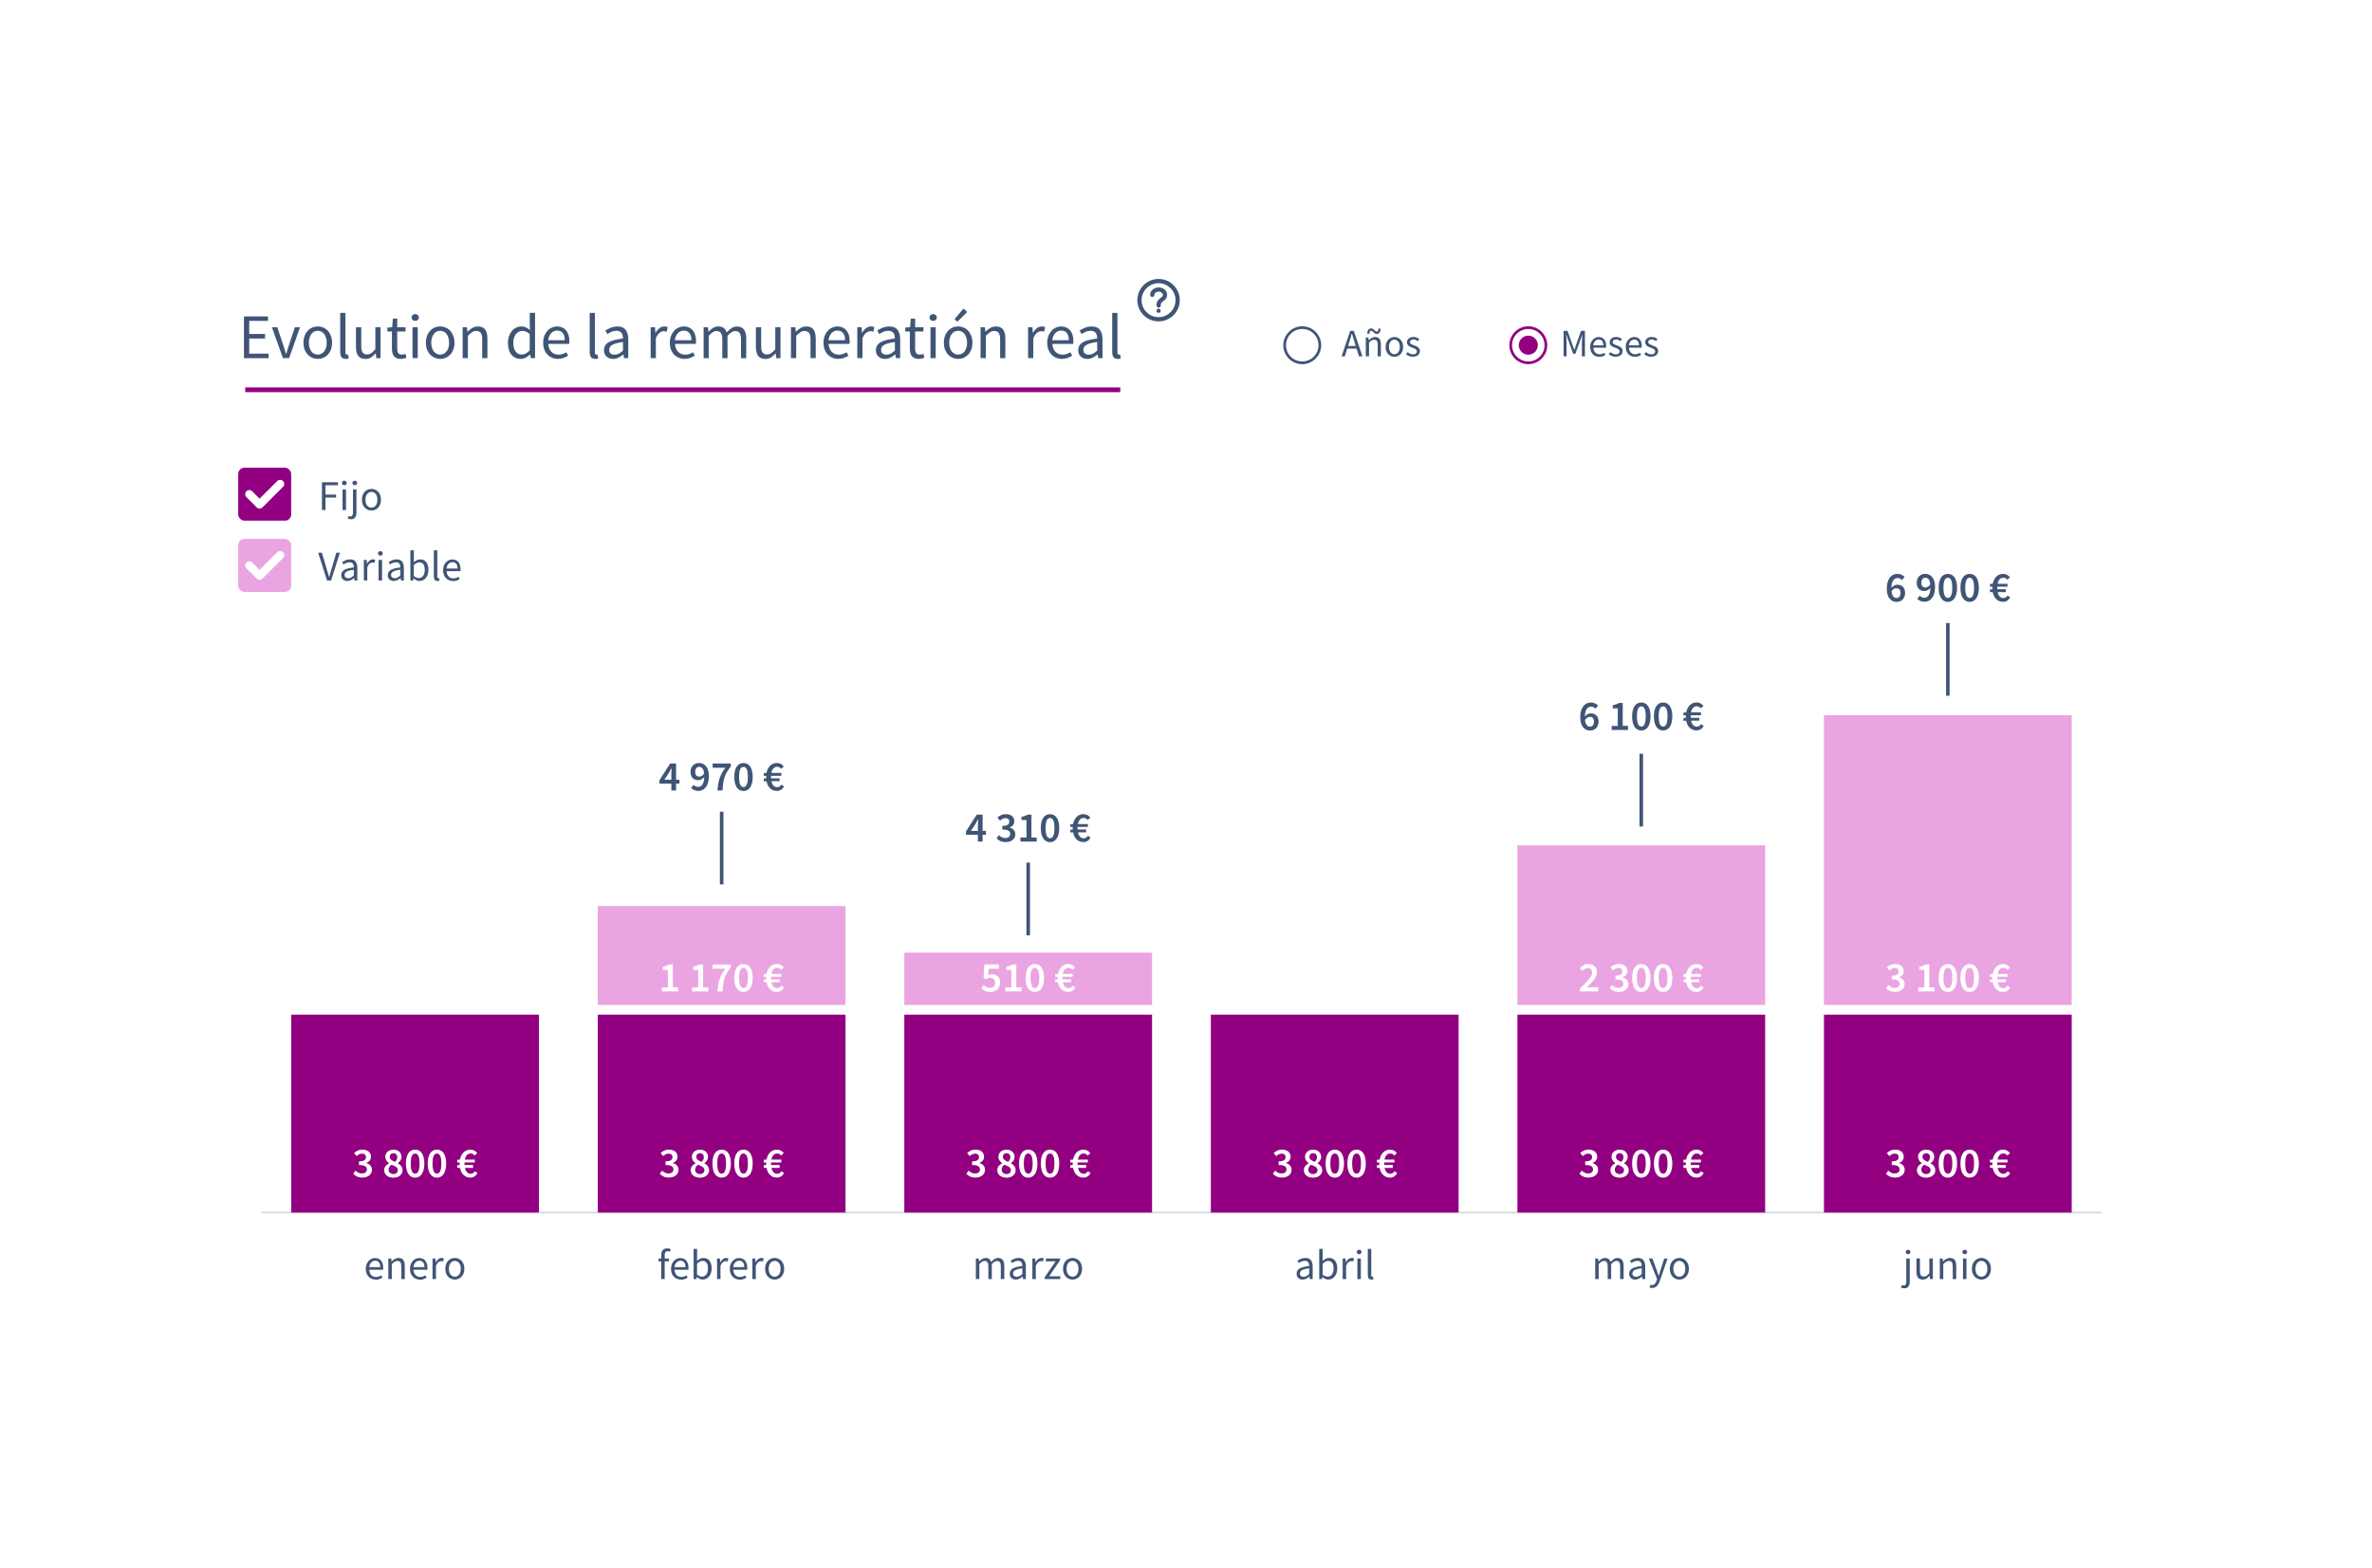 <?xml version="1.0" encoding="UTF-8"?><svg id="uuid-26742a4f-077c-4267-8ad6-bbdc7144fc26" xmlns="http://www.w3.org/2000/svg" width="587" height="388.19" xmlns:xlink="http://www.w3.org/1999/xlink" viewBox="0 0 587 388.19"><defs><style>.uuid-938bfdd4-accd-407b-9d9a-ebce15a14d46{filter:url(#uuid-d3e36f6d-0114-420e-8fff-44b807ddccce);}.uuid-938bfdd4-accd-407b-9d9a-ebce15a14d46,.uuid-2ff0c913-1a15-41c7-800a-9ff486644afb,.uuid-f79cca99-d724-4636-99ac-ddae5bfb91c7,.uuid-0072e6da-5c09-4a30-9373-db566e3de265,.uuid-8175e3d2-ecb0-4638-9cc9-2535d9bac882,.uuid-b1ee36ec-22e7-49a0-b32b-1f01ab51909a{stroke-width:0px;}.uuid-938bfdd4-accd-407b-9d9a-ebce15a14d46,.uuid-8175e3d2-ecb0-4638-9cc9-2535d9bac882{fill:#fff;}.uuid-2ff0c913-1a15-41c7-800a-9ff486644afb{fill:#405576;}.uuid-f79cca99-d724-4636-99ac-ddae5bfb91c7{fill:#d4dadd;}.uuid-0072e6da-5c09-4a30-9373-db566e3de265{fill:#920081;}.uuid-b1ee36ec-22e7-49a0-b32b-1f01ab51909a{fill:#eaa4e2;}</style><filter id="uuid-d3e36f6d-0114-420e-8fff-44b807ddccce" filterUnits="userSpaceOnUse"><feOffset dx="0" dy="0"/><feGaussianBlur result="uuid-c4d2c462-65c9-4cd0-80a0-8571928a7005" stdDeviation="20"/><feFlood flood-color="#212347" flood-opacity=".12"/><feComposite in2="uuid-c4d2c462-65c9-4cd0-80a0-8571928a7005" operator="in"/><feComposite in="SourceGraphic"/></filter></defs><rect class="uuid-938bfdd4-accd-407b-9d9a-ebce15a14d46" x="36.65" y="56.74" width="509.44" height="294.7" rx="16" ry="16"/><path class="uuid-2ff0c913-1a15-41c7-800a-9ff486644afb" d="m322.35,316.73c-.43,0-.78-.13-1.06-.38s-.42-.61-.42-1.07c0-.56.25-.99.74-1.29.5-.3,1.29-.5,2.38-.62,0-.16-.02-.32-.05-.47-.03-.15-.09-.29-.16-.41s-.18-.21-.32-.29c-.14-.07-.31-.11-.52-.11-.29,0-.57.06-.83.17-.26.11-.49.24-.69.38l-.34-.6c.24-.15.53-.3.87-.45.34-.14.72-.21,1.13-.21.62,0,1.07.19,1.35.57.28.38.42.89.42,1.53v3.13h-.71l-.07-.61h-.03c-.25.2-.51.38-.79.52-.28.14-.58.21-.9.21Zm.25-.69c.25,0,.48-.06.69-.17.22-.12.45-.29.69-.51v-1.42c-.43.06-.79.12-1.08.2-.29.08-.52.17-.7.27-.18.1-.31.23-.39.36-.08.14-.12.29-.12.45,0,.29.09.5.26.63.17.12.39.19.64.19Z"/><path class="uuid-2ff0c913-1a15-41c7-800a-9ff486644afb" d="m328.72,316.73c-.24,0-.48-.06-.74-.17-.25-.12-.49-.27-.72-.48h-.03l-.07.52h-.69v-7.47h.86v2.04l-.02.92c.23-.2.48-.37.76-.51.27-.14.55-.2.84-.2.33,0,.62.06.87.18s.46.3.63.52c.17.23.3.5.39.82.09.32.13.67.13,1.07,0,.43-.06.82-.18,1.16s-.28.63-.48.87c-.2.24-.44.42-.7.54s-.55.18-.84.18Zm-.15-.72c.21,0,.4-.05.58-.14.18-.09.33-.23.46-.4.13-.17.23-.38.3-.63.07-.25.11-.53.11-.85,0-.28-.03-.54-.07-.77s-.13-.43-.24-.59-.25-.29-.42-.38c-.17-.09-.38-.14-.61-.14-.41,0-.87.23-1.36.69v2.68c.22.2.45.33.67.41.22.08.41.12.58.12Z"/><path class="uuid-2ff0c913-1a15-41c7-800a-9ff486644afb" d="m332.27,316.61v-5.1h.71l.07.92h.03c.17-.32.39-.58.63-.77s.52-.28.81-.28c.2,0,.38.04.55.1l-.17.76c-.08-.03-.16-.05-.23-.06-.07-.01-.16-.02-.26-.02-.22,0-.44.09-.68.26s-.44.48-.61.91v3.27h-.86Z"/><path class="uuid-2ff0c913-1a15-41c7-800a-9ff486644afb" d="m336.35,310.46c-.17,0-.31-.05-.42-.16-.12-.1-.17-.24-.17-.4s.06-.3.17-.4.26-.15.42-.15.31.05.42.15.17.24.17.4-.06.29-.17.4c-.12.11-.26.16-.42.16Zm-.44,6.15v-5.1h.86v5.1h-.86Z"/><path class="uuid-2ff0c913-1a15-41c7-800a-9ff486644afb" d="m339.4,316.73c-.33,0-.56-.1-.7-.29-.14-.2-.21-.48-.21-.86v-6.44h.86v6.5c0,.14.02.24.07.29.05.06.1.08.17.08h.08s.06,0,.11-.02l.12.65c-.06.03-.12.05-.2.06-.08.01-.17.02-.29.02Z"/><path class="uuid-2ff0c913-1a15-41c7-800a-9ff486644afb" d="m241.5,316.61v-5.1h.71l.07.73h.03c.22-.25.47-.45.73-.61.26-.16.55-.25.85-.25.39,0,.7.09.92.26.22.17.38.41.49.72.27-.29.53-.53.8-.71.27-.18.56-.27.88-.27.52,0,.91.17,1.17.5.26.33.38.83.38,1.49v3.23h-.86v-3.12c0-.48-.08-.83-.23-1.04-.15-.21-.39-.32-.71-.32-.38,0-.81.26-1.28.79v3.69h-.86v-3.12c0-.48-.08-.83-.23-1.04-.15-.21-.4-.32-.72-.32-.38,0-.81.26-1.28.79v3.69h-.86Z"/><path class="uuid-2ff0c913-1a15-41c7-800a-9ff486644afb" d="m251.37,316.73c-.43,0-.78-.13-1.06-.38s-.42-.61-.42-1.07c0-.56.25-.99.74-1.29.5-.3,1.29-.5,2.38-.62,0-.16-.02-.32-.05-.47-.03-.15-.09-.29-.16-.41s-.18-.21-.32-.29c-.14-.07-.31-.11-.52-.11-.29,0-.57.06-.83.17-.26.11-.49.24-.69.38l-.34-.6c.24-.15.53-.3.87-.45.34-.14.72-.21,1.13-.21.62,0,1.07.19,1.35.57.28.38.42.89.42,1.53v3.13h-.71l-.07-.61h-.03c-.25.2-.51.38-.79.52-.28.14-.58.21-.9.21Zm.25-.69c.25,0,.48-.06.69-.17.22-.12.45-.29.69-.51v-1.42c-.43.06-.79.12-1.08.2-.29.08-.52.17-.7.27-.18.1-.31.23-.39.36-.08.14-.12.29-.12.45,0,.29.09.5.26.63.17.12.39.19.64.19Z"/><path class="uuid-2ff0c913-1a15-41c7-800a-9ff486644afb" d="m255.48,316.61v-5.1h.71l.07.92h.03c.17-.32.39-.58.63-.77s.52-.28.81-.28c.2,0,.38.04.55.1l-.17.76c-.08-.03-.16-.05-.23-.06-.07-.01-.16-.02-.26-.02-.22,0-.44.09-.68.26s-.44.48-.61.91v3.27h-.86Z"/><path class="uuid-2ff0c913-1a15-41c7-800a-9ff486644afb" d="m258.54,316.61v-.46l2.69-3.93h-2.39v-.7h3.48v.46l-2.69,3.93h2.77v.7h-3.86Z"/><path class="uuid-2ff0c913-1a15-41c7-800a-9ff486644afb" d="m265.42,316.73c-.31,0-.61-.06-.9-.18-.28-.12-.53-.29-.75-.52-.22-.23-.39-.51-.52-.84-.13-.33-.19-.71-.19-1.13s.06-.81.19-1.14c.13-.33.3-.61.52-.84.22-.23.47-.41.75-.52.28-.12.58-.18.9-.18s.61.06.9.18c.28.12.53.29.75.52.22.23.39.51.52.84.13.33.19.71.19,1.14s-.07.8-.19,1.13c-.13.33-.3.61-.52.84-.22.23-.47.4-.75.52-.28.12-.58.18-.9.18Zm0-.71c.22,0,.42-.05.6-.14.18-.09.34-.23.47-.4.13-.17.23-.38.3-.61.07-.24.1-.5.1-.8s-.04-.56-.1-.8c-.07-.24-.17-.45-.3-.62-.13-.17-.29-.31-.47-.4-.18-.09-.38-.14-.6-.14s-.42.05-.6.14c-.18.09-.34.23-.47.4-.13.17-.23.38-.3.62-.07.24-.11.51-.11.8s.04.56.11.8c.07.24.17.44.3.61.13.17.29.3.47.4.18.09.38.14.6.14Z"/><path class="uuid-2ff0c913-1a15-41c7-800a-9ff486644afb" d="m163.63,316.61v-4.4h-.69v-.65l.69-.05v-.81c0-.52.12-.94.36-1.24s.62-.45,1.13-.45c.16,0,.31.02.46.05.14.03.27.07.39.12l-.19.66c-.19-.08-.38-.13-.58-.13-.48,0-.71.33-.71.99v.81h1.08v.7h-1.08v4.4h-.86Z"/><path class="uuid-2ff0c913-1a15-41c7-800a-9ff486644afb" d="m168.51,316.73c-.34,0-.66-.06-.96-.18-.3-.12-.56-.3-.78-.52-.22-.23-.39-.51-.52-.83-.13-.33-.19-.7-.19-1.12s.06-.79.19-1.13c.13-.33.3-.61.51-.84.21-.23.46-.41.73-.53s.56-.18.85-.18c.32,0,.61.06.87.17.26.11.47.27.64.48.17.21.3.46.39.76.09.29.14.62.14.99,0,.09,0,.18,0,.27,0,.09-.01.16-.03.23h-3.44c.04.55.21.98.51,1.3.3.32.7.48,1.19.48.24,0,.47-.04.68-.11.21-.07.4-.17.59-.29l.3.57c-.22.14-.47.26-.75.37-.27.1-.58.16-.93.16Zm-1.6-3.08h2.73c0-.52-.11-.91-.33-1.18-.22-.27-.53-.4-.93-.4-.18,0-.36.04-.52.11-.17.07-.31.17-.45.31-.13.14-.24.3-.33.5-.09.2-.15.42-.17.67Z"/><path class="uuid-2ff0c913-1a15-41c7-800a-9ff486644afb" d="m173.9,316.73c-.24,0-.48-.06-.74-.17-.25-.12-.49-.27-.72-.48h-.03l-.07.52h-.69v-7.47h.86v2.04l-.02.92c.23-.2.48-.37.76-.51.27-.14.55-.2.84-.2.33,0,.62.06.87.18s.46.3.63.52c.17.23.3.5.39.82.09.32.13.67.13,1.07,0,.43-.06.82-.18,1.16s-.28.63-.48.87c-.2.24-.44.42-.7.54s-.55.18-.84.18Zm-.15-.72c.21,0,.4-.05.58-.14.18-.09.33-.23.46-.4.13-.17.23-.38.3-.63.07-.25.11-.53.11-.85,0-.28-.03-.54-.07-.77s-.13-.43-.24-.59-.25-.29-.42-.38c-.17-.09-.38-.14-.61-.14-.41,0-.87.23-1.36.69v2.68c.22.2.45.33.67.41.22.08.41.12.58.12Z"/><path class="uuid-2ff0c913-1a15-41c7-800a-9ff486644afb" d="m177.45,316.61v-5.1h.71l.07.92h.03c.17-.32.39-.58.63-.77s.52-.28.81-.28c.2,0,.38.04.55.1l-.17.76c-.08-.03-.16-.05-.23-.06-.07-.01-.16-.02-.26-.02-.22,0-.44.09-.68.26s-.44.48-.61.91v3.27h-.86Z"/><path class="uuid-2ff0c913-1a15-41c7-800a-9ff486644afb" d="m183.05,316.73c-.34,0-.66-.06-.96-.18-.3-.12-.56-.3-.78-.52-.22-.23-.39-.51-.52-.83-.13-.33-.19-.7-.19-1.12s.06-.79.19-1.13c.13-.33.3-.61.51-.84.21-.23.46-.41.73-.53s.56-.18.85-.18c.32,0,.61.06.87.17.26.11.47.27.64.48.17.21.3.46.39.76.09.29.14.62.14.99,0,.09,0,.18,0,.27,0,.09-.01.16-.03.23h-3.44c.04.55.21.98.51,1.3.3.32.7.48,1.19.48.24,0,.47-.04.68-.11.21-.07.4-.17.59-.29l.3.57c-.22.14-.47.26-.75.37-.27.1-.58.16-.93.16Zm-1.6-3.08h2.73c0-.52-.11-.91-.33-1.18-.22-.27-.53-.4-.93-.4-.18,0-.36.04-.52.11-.17.07-.31.17-.45.31-.13.14-.24.3-.33.5-.09.2-.15.42-.17.67Z"/><path class="uuid-2ff0c913-1a15-41c7-800a-9ff486644afb" d="m186.19,316.61v-5.1h.71l.07.92h.03c.17-.32.39-.58.63-.77s.52-.28.81-.28c.2,0,.38.04.55.1l-.17.76c-.08-.03-.16-.05-.23-.06-.07-.01-.16-.02-.26-.02-.22,0-.44.09-.68.26s-.44.48-.61.91v3.27h-.86Z"/><path class="uuid-2ff0c913-1a15-41c7-800a-9ff486644afb" d="m191.7,316.73c-.31,0-.61-.06-.9-.18-.28-.12-.53-.29-.75-.52-.22-.23-.39-.51-.52-.84-.13-.33-.19-.71-.19-1.13s.06-.81.19-1.14c.13-.33.3-.61.52-.84.22-.23.47-.41.75-.52.28-.12.58-.18.9-.18s.61.06.9.18c.28.12.53.29.75.52.22.23.39.51.52.84.13.33.19.71.19,1.14s-.07.8-.19,1.13c-.13.33-.3.61-.52.84-.22.23-.47.4-.75.52-.28.12-.58.18-.9.18Zm0-.71c.22,0,.42-.05.6-.14.18-.09.34-.23.47-.4.13-.17.23-.38.3-.61.07-.24.1-.5.1-.8s-.04-.56-.1-.8c-.07-.24-.17-.45-.3-.62-.13-.17-.29-.31-.47-.4-.18-.09-.38-.14-.6-.14s-.42.05-.6.14c-.18.09-.34.23-.47.4-.13.17-.23.38-.3.62-.07.24-.11.51-.11.8s.04.56.11.8c.07.24.17.44.3.61.13.17.29.3.47.4.18.09.38.14.6.14Z"/><path class="uuid-2ff0c913-1a15-41c7-800a-9ff486644afb" d="m92.97,316.73c-.34,0-.66-.06-.96-.18-.3-.12-.56-.3-.78-.52-.22-.23-.39-.51-.52-.83-.13-.33-.19-.7-.19-1.12s.06-.79.19-1.13c.13-.33.3-.61.51-.84.21-.23.46-.41.73-.53s.56-.18.85-.18c.32,0,.61.06.87.17.26.11.47.27.64.48.17.21.3.46.39.76.09.29.14.62.14.99,0,.09,0,.18,0,.27,0,.09-.01.16-.03.23h-3.44c.04.55.21.98.51,1.3.3.32.7.48,1.19.48.24,0,.47-.04.68-.11.21-.07.4-.17.59-.29l.3.57c-.22.14-.47.26-.75.37-.27.1-.58.16-.93.16Zm-1.6-3.08h2.73c0-.52-.11-.91-.33-1.18-.22-.27-.53-.4-.93-.4-.18,0-.36.04-.52.11-.17.07-.31.17-.45.31-.13.14-.24.3-.33.5-.09.2-.15.42-.17.67Z"/><path class="uuid-2ff0c913-1a15-41c7-800a-9ff486644afb" d="m96.1,316.61v-5.1h.71l.07.73h.03c.24-.25.5-.45.77-.61.27-.16.58-.25.94-.25.54,0,.93.17,1.18.5.25.33.37.83.37,1.49v3.23h-.86v-3.12c0-.48-.08-.83-.23-1.04-.15-.21-.4-.32-.73-.32-.27,0-.5.07-.7.2s-.43.33-.69.59v3.69h-.86Z"/><path class="uuid-2ff0c913-1a15-41c7-800a-9ff486644afb" d="m103.91,316.73c-.34,0-.66-.06-.96-.18-.3-.12-.56-.3-.78-.52-.22-.23-.39-.51-.52-.83-.13-.33-.19-.7-.19-1.12s.06-.79.19-1.13c.13-.33.3-.61.51-.84.21-.23.46-.41.73-.53s.56-.18.85-.18c.32,0,.61.06.87.17.26.11.47.27.64.48.17.21.3.46.39.76.09.29.14.62.14.99,0,.09,0,.18,0,.27,0,.09-.01.16-.03.23h-3.44c.04.55.21.98.51,1.3.3.32.7.48,1.19.48.24,0,.47-.04.68-.11.21-.07.4-.17.59-.29l.3.57c-.22.14-.47.26-.75.37-.27.1-.58.16-.93.16Zm-1.6-3.08h2.73c0-.52-.11-.91-.33-1.18-.22-.27-.53-.4-.93-.4-.18,0-.36.04-.52.11-.17.07-.31.17-.45.31-.13.14-.24.3-.33.5-.09.2-.15.42-.17.67Z"/><path class="uuid-2ff0c913-1a15-41c7-800a-9ff486644afb" d="m107.04,316.61v-5.1h.71l.07.92h.03c.17-.32.39-.58.63-.77s.52-.28.81-.28c.2,0,.38.04.55.1l-.17.76c-.08-.03-.16-.05-.23-.06-.07-.01-.16-.02-.26-.02-.22,0-.44.09-.68.26s-.44.48-.61.91v3.27h-.86Z"/><path class="uuid-2ff0c913-1a15-41c7-800a-9ff486644afb" d="m112.56,316.73c-.31,0-.61-.06-.9-.18-.28-.12-.53-.29-.75-.52-.22-.23-.39-.51-.52-.84-.13-.33-.19-.71-.19-1.13s.06-.81.19-1.14c.13-.33.3-.61.52-.84.22-.23.47-.41.75-.52.28-.12.58-.18.9-.18s.61.06.9.18c.28.12.53.29.75.52.22.23.39.51.52.84.13.33.19.71.19,1.14s-.07.8-.19,1.13c-.13.33-.3.61-.52.84-.22.23-.47.4-.75.52-.28.12-.58.18-.9.18Zm0-.71c.22,0,.42-.05.6-.14.18-.09.34-.23.47-.4.13-.17.23-.38.3-.61.07-.24.1-.5.1-.8s-.04-.56-.1-.8c-.07-.24-.17-.45-.3-.62-.13-.17-.29-.31-.47-.4-.18-.09-.38-.14-.6-.14s-.42.05-.6.14c-.18.09-.34.23-.47.4-.13.17-.23.38-.3.62-.07.24-.11.51-.11.8s.04.56.11.8c.07.24.17.44.3.61.13.17.29.3.47.4.18.09.38.14.6.14Z"/><path class="uuid-2ff0c913-1a15-41c7-800a-9ff486644afb" d="m394.77,316.61v-5.1h.71l.07.73h.03c.22-.25.47-.45.73-.61.26-.16.55-.25.85-.25.39,0,.7.09.92.26.22.17.38.41.49.72.27-.29.53-.53.8-.71.27-.18.56-.27.88-.27.52,0,.91.17,1.17.5.26.33.38.83.38,1.49v3.23h-.86v-3.12c0-.48-.08-.83-.23-1.04-.15-.21-.39-.32-.71-.32-.38,0-.81.26-1.28.79v3.69h-.86v-3.12c0-.48-.08-.83-.23-1.04-.15-.21-.4-.32-.72-.32-.38,0-.81.26-1.28.79v3.69h-.86Z"/><path class="uuid-2ff0c913-1a15-41c7-800a-9ff486644afb" d="m404.64,316.73c-.43,0-.78-.13-1.06-.38s-.42-.61-.42-1.07c0-.56.25-.99.74-1.29.5-.3,1.29-.5,2.38-.62,0-.16-.02-.32-.05-.47-.03-.15-.09-.29-.16-.41s-.18-.21-.32-.29c-.14-.07-.31-.11-.52-.11-.29,0-.57.06-.83.17-.26.11-.49.24-.69.38l-.34-.6c.24-.15.53-.3.87-.45.34-.14.72-.21,1.13-.21.62,0,1.07.19,1.35.57.28.38.42.89.42,1.53v3.13h-.71l-.07-.61h-.03c-.25.2-.51.38-.79.52-.28.14-.58.21-.9.21Zm.25-.69c.25,0,.48-.06.69-.17.22-.12.45-.29.69-.51v-1.42c-.43.06-.79.12-1.08.2-.29.08-.52.17-.7.27-.18.1-.31.23-.39.36-.08.14-.12.29-.12.45,0,.29.09.5.26.63.17.12.39.19.64.19Z"/><path class="uuid-2ff0c913-1a15-41c7-800a-9ff486644afb" d="m408.84,318.8c-.12,0-.23,0-.33-.03-.1-.02-.19-.04-.27-.08l.17-.68c.06.01.12.03.19.05.07.02.14.03.2.03.29,0,.53-.1.72-.31.18-.21.33-.47.44-.78l.12-.38-2.05-5.11h.89l1.04,2.82c.08.22.16.46.25.71s.17.49.25.73h.04c.08-.23.15-.47.22-.72s.14-.49.21-.71l.91-2.82h.84l-1.92,5.52c-.09.25-.19.49-.3.7-.11.22-.25.4-.4.56-.15.16-.33.28-.52.37-.2.09-.42.14-.68.14Z"/><path class="uuid-2ff0c913-1a15-41c7-800a-9ff486644afb" d="m415.59,316.73c-.31,0-.61-.06-.9-.18-.28-.12-.53-.29-.75-.52-.22-.23-.39-.51-.52-.84-.13-.33-.19-.71-.19-1.13s.06-.81.19-1.14c.13-.33.3-.61.52-.84.22-.23.47-.41.75-.52.28-.12.58-.18.9-.18s.61.06.9.18c.28.12.53.29.75.52.22.23.39.51.52.84.13.33.19.71.19,1.14s-.07.8-.19,1.13c-.13.33-.3.61-.52.84-.22.23-.47.4-.75.52-.28.12-.58.18-.9.18Zm0-.71c.22,0,.42-.05.6-.14.18-.09.34-.23.47-.4.13-.17.23-.38.3-.61.07-.24.1-.5.1-.8s-.04-.56-.1-.8c-.07-.24-.17-.45-.3-.62-.13-.17-.29-.31-.47-.4-.18-.09-.38-.14-.6-.14s-.42.05-.6.14c-.18.09-.34.23-.47.4-.13.17-.23.38-.3.62-.07.24-.11.51-.11.8s.04.56.11.8c.07.24.17.44.3.61.13.17.29.3.47.4.18.09.38.14.6.14Z"/><path class="uuid-2ff0c913-1a15-41c7-800a-9ff486644afb" d="m471.22,318.88c-.16,0-.3-.01-.43-.04-.13-.03-.23-.06-.33-.09l.18-.65c.06.02.14.04.22.06.08.02.17.03.26.03.25,0,.42-.09.5-.26s.13-.42.13-.73v-5.68h.86v5.68c0,.52-.11.93-.32,1.24-.21.31-.57.46-1.08.46Zm.98-8.42c-.17,0-.31-.05-.42-.16-.12-.1-.17-.24-.17-.4s.06-.3.17-.4.26-.15.42-.15.3.05.41.15.17.24.17.4-.06.29-.17.4c-.12.11-.25.16-.41.16Z"/><path class="uuid-2ff0c913-1a15-41c7-800a-9ff486644afb" d="m475.82,316.73c-.54,0-.94-.17-1.19-.5s-.37-.83-.37-1.49v-3.23h.87v3.12c0,.48.08.83.23,1.04.15.21.39.32.73.32.27,0,.5-.07.7-.2.2-.14.43-.36.67-.66v-3.62h.86v5.1h-.71l-.07-.8h-.03c-.24.28-.49.5-.75.67-.26.17-.57.25-.93.25Z"/><path class="uuid-2ff0c913-1a15-41c7-800a-9ff486644afb" d="m480.04,316.61v-5.1h.71l.07.73h.03c.24-.25.5-.45.77-.61.27-.16.58-.25.94-.25.54,0,.93.17,1.18.5.25.33.37.83.37,1.49v3.23h-.86v-3.12c0-.48-.08-.83-.23-1.04-.15-.21-.4-.32-.73-.32-.27,0-.5.07-.7.2s-.43.33-.69.59v3.69h-.86Z"/><path class="uuid-2ff0c913-1a15-41c7-800a-9ff486644afb" d="m486.22,310.46c-.17,0-.31-.05-.42-.16-.12-.1-.17-.24-.17-.4s.06-.3.17-.4.26-.15.42-.15.31.05.42.15.17.24.17.4-.06.29-.17.4c-.12.11-.26.16-.42.16Zm-.44,6.15v-5.1h.86v5.1h-.86Z"/><path class="uuid-2ff0c913-1a15-41c7-800a-9ff486644afb" d="m490.34,316.73c-.31,0-.61-.06-.9-.18-.28-.12-.53-.29-.75-.52-.22-.23-.39-.51-.52-.84-.13-.33-.19-.71-.19-1.13s.06-.81.19-1.14c.13-.33.3-.61.52-.84.22-.23.47-.41.75-.52.28-.12.58-.18.9-.18s.61.06.9.18c.28.12.53.29.75.52.22.23.39.51.52.84.13.33.19.71.19,1.14s-.07.8-.19,1.13c-.13.33-.3.61-.52.84-.22.23-.47.4-.75.52-.28.12-.58.18-.9.18Zm0-.71c.22,0,.42-.05.6-.14.18-.09.34-.23.47-.4.13-.17.23-.38.3-.61.07-.24.1-.5.1-.8s-.04-.56-.1-.8c-.07-.24-.17-.45-.3-.62-.13-.17-.29-.31-.47-.4-.18-.09-.38-.14-.6-.14s-.42.05-.6.14c-.18.09-.34.23-.47.4-.13.17-.23.38-.3.62-.07.24-.11.51-.11.8s.04.56.11.8c.07.24.17.44.3.61.13.17.29.3.47.4.18.09.38.14.6.14Z"/><rect class="uuid-f79cca99-d724-4636-99ac-ddae5bfb91c7" x="64.77" y="299.92" width="455.28" height=".44"/><rect class="uuid-0072e6da-5c09-4a30-9373-db566e3de265" x="60.69" y="95.9" width="216.54" height="1.17"/><path class="uuid-2ff0c913-1a15-41c7-800a-9ff486644afb" d="m60.37,88.65v-10.32h5.95v1.1h-4.64v3.24h3.92v1.12h-3.92v3.75h4.8v1.12h-6.11Z"/><path class="uuid-2ff0c913-1a15-41c7-800a-9ff486644afb" d="m70.03,88.65l-2.75-7.65h1.34l1.45,4.34c.12.38.23.75.35,1.13.12.38.24.75.35,1.12h.06c.12-.37.23-.74.35-1.12.12-.38.23-.75.35-1.13l1.45-4.34h1.27l-2.71,7.65h-1.51Z"/><path class="uuid-2ff0c913-1a15-41c7-800a-9ff486644afb" d="m78.64,88.84c-.47,0-.92-.09-1.35-.27-.42-.18-.8-.44-1.12-.78s-.58-.76-.78-1.26c-.19-.5-.29-1.06-.29-1.69s.1-1.21.29-1.71.45-.92.78-1.27c.33-.35.7-.61,1.12-.79s.87-.27,1.35-.27.92.09,1.35.27.8.44,1.12.79c.33.35.58.77.78,1.27.19.5.29,1.07.29,1.71s-.1,1.19-.29,1.69c-.19.5-.45.92-.78,1.26s-.7.6-1.12.78c-.42.18-.87.27-1.35.27Zm0-1.07c.33,0,.62-.07.9-.21.27-.14.51-.34.7-.6.19-.26.34-.56.45-.92.1-.36.16-.76.16-1.2s-.05-.84-.16-1.2c-.11-.36-.25-.67-.45-.94-.19-.26-.43-.46-.7-.61-.27-.14-.57-.21-.9-.21s-.62.07-.9.21c-.27.14-.51.34-.7.61-.19.26-.34.57-.45.94-.1.36-.16.76-.16,1.2s.05.84.16,1.2.25.66.45.92.43.46.7.6c.27.14.57.21.9.21Z"/><path class="uuid-2ff0c913-1a15-41c7-800a-9ff486644afb" d="m85.56,88.84c-.49,0-.84-.15-1.05-.44-.21-.29-.32-.72-.32-1.29v-9.66h1.29v9.76c0,.21.04.36.11.44.07.08.16.13.25.13h.12s.09-.01.17-.03l.17.98c-.08.04-.18.07-.3.09-.12.02-.26.03-.44.03Z"/><path class="uuid-2ff0c913-1a15-41c7-800a-9ff486644afb" d="m90.44,88.84c-.82,0-1.41-.25-1.79-.75-.37-.5-.56-1.25-.56-2.23v-4.85h1.31v4.67c0,.72.11,1.25.34,1.57.22.32.59.48,1.09.48.4,0,.75-.1,1.05-.31s.64-.53,1.01-.98v-5.43h1.29v7.65h-1.07l-.11-1.2h-.05c-.36.42-.73.76-1.12,1.01-.39.25-.86.38-1.39.38Z"/><path class="uuid-2ff0c913-1a15-41c7-800a-9ff486644afb" d="m99.18,88.84c-.41,0-.75-.06-1.03-.19-.28-.13-.5-.3-.68-.52-.17-.22-.3-.49-.37-.8-.07-.31-.11-.66-.11-1.04v-4.23h-1.13v-.98l1.2-.08.16-2.14h1.08v2.14h2.06v1.05h-2.06v4.25c0,.47.09.84.26,1.09.17.26.48.39.92.39.14,0,.28-.02.44-.06s.3-.09.42-.14l.25.98c-.21.07-.44.14-.68.2-.25.06-.49.09-.73.09Z"/><path class="uuid-2ff0c913-1a15-41c7-800a-9ff486644afb" d="m102.75,79.43c-.25,0-.46-.08-.64-.24-.17-.16-.26-.36-.26-.6s.09-.45.26-.61c.17-.15.38-.23.64-.23s.46.08.64.23c.17.15.26.35.26.61s-.09.44-.26.6-.39.24-.64.24Zm-.66,9.22v-7.65h1.29v7.65h-1.29Z"/><path class="uuid-2ff0c913-1a15-41c7-800a-9ff486644afb" d="m108.93,88.84c-.47,0-.92-.09-1.35-.27-.42-.18-.8-.44-1.12-.78s-.58-.76-.78-1.26c-.19-.5-.29-1.06-.29-1.69s.1-1.21.29-1.71.45-.92.78-1.27c.33-.35.7-.61,1.12-.79s.87-.27,1.35-.27.92.09,1.35.27.8.44,1.12.79c.33.35.58.77.78,1.27.19.5.29,1.07.29,1.71s-.1,1.19-.29,1.69c-.19.5-.45.92-.78,1.26s-.7.6-1.12.78c-.42.18-.87.27-1.35.27Zm0-1.07c.33,0,.62-.07.9-.21.27-.14.51-.34.7-.6.19-.26.34-.56.45-.92.1-.36.16-.76.16-1.2s-.05-.84-.16-1.2c-.11-.36-.25-.67-.45-.94-.19-.26-.43-.46-.7-.61-.27-.14-.57-.21-.9-.21s-.62.07-.9.21c-.27.14-.51.34-.7.61-.19.26-.34.57-.45.94-.1.36-.16.76-.16,1.2s.05.84.16,1.2.25.66.45.92.43.46.7.6c.27.14.57.21.9.21Z"/><path class="uuid-2ff0c913-1a15-41c7-800a-9ff486644afb" d="m114.49,88.65v-7.65h1.07l.11,1.1h.05c.37-.37.75-.67,1.16-.92.4-.25.87-.37,1.41-.37.81,0,1.4.25,1.77.75.37.5.56,1.25.56,2.24v4.85h-1.29v-4.67c0-.72-.12-1.25-.35-1.57-.23-.32-.6-.48-1.1-.48-.4,0-.75.1-1.05.3-.3.2-.65.49-1.04.88v5.54h-1.29Z"/><path class="uuid-2ff0c913-1a15-41c7-800a-9ff486644afb" d="m128.86,88.84c-.96,0-1.73-.35-2.3-1.04-.57-.69-.86-1.68-.86-2.96,0-.62.09-1.18.28-1.68s.43-.92.73-1.27c.3-.35.66-.61,1.05-.8.4-.19.82-.28,1.26-.28s.82.08,1.15.24.66.37.99.64l-.06-1.31v-2.94h1.31v11.21h-1.07l-.11-.9h-.05c-.3.29-.65.55-1.05.76-.39.21-.82.32-1.27.32Zm.28-1.09c.36,0,.69-.09,1.01-.26.31-.17.63-.44.94-.79v-4c-.33-.29-.64-.5-.94-.62-.3-.12-.61-.18-.92-.18s-.59.07-.86.21-.5.34-.7.6-.36.56-.47.92c-.12.36-.17.76-.17,1.2,0,.92.18,1.64.55,2.16s.89.77,1.56.77Z"/><path class="uuid-2ff0c913-1a15-41c7-800a-9ff486644afb" d="m138.08,88.84c-.51,0-.99-.09-1.44-.28-.45-.18-.83-.45-1.16-.79s-.59-.76-.78-1.25c-.19-.49-.28-1.05-.28-1.68s.1-1.19.29-1.69.45-.92.77-1.27c.32-.35.68-.61,1.09-.79s.83-.28,1.27-.28c.48,0,.92.08,1.3.25.38.17.7.41.96.72.26.31.45.69.59,1.13.14.44.2.93.2,1.48,0,.14,0,.27,0,.4,0,.13-.02.24-.04.34h-5.16c.05.82.31,1.47.76,1.94s1.05.72,1.79.72c.37,0,.71-.06,1.01-.17.31-.11.61-.25.89-.43l.46.85c-.34.21-.71.39-1.12.55s-.88.24-1.4.24Zm-2.41-4.63h4.09c0-.78-.17-1.37-.5-1.77-.33-.4-.79-.61-1.39-.61-.27,0-.53.05-.78.16-.25.1-.47.26-.67.46-.2.2-.36.45-.5.75-.13.29-.22.63-.26,1.01Z"/><path class="uuid-2ff0c913-1a15-41c7-800a-9ff486644afb" d="m147.3,88.84c-.49,0-.84-.15-1.05-.44-.21-.29-.32-.72-.32-1.29v-9.66h1.29v9.76c0,.21.04.36.11.44.07.08.16.13.25.13h.12s.09-.01.17-.03l.17.98c-.08.04-.18.07-.3.09-.12.02-.26.03-.44.03Z"/><path class="uuid-2ff0c913-1a15-41c7-800a-9ff486644afb" d="m151.71,88.84c-.64,0-1.17-.19-1.6-.57-.42-.38-.64-.91-.64-1.6,0-.84.37-1.48,1.12-1.93.75-.45,1.94-.76,3.57-.94,0-.24-.02-.48-.07-.71-.05-.23-.13-.44-.24-.61-.12-.18-.28-.32-.48-.43-.2-.11-.46-.17-.78-.17-.44,0-.86.08-1.24.25-.39.17-.74.36-1.04.57l-.5-.9c.36-.23.79-.45,1.31-.67.51-.21,1.08-.32,1.7-.32.93,0,1.61.29,2.03.86.42.57.63,1.33.63,2.29v4.69h-1.07l-.11-.91h-.05c-.37.3-.76.56-1.18.78s-.87.32-1.35.32Zm.38-1.04c.37,0,.71-.09,1.04-.26.32-.17.67-.43,1.04-.76v-2.12c-.64.08-1.18.18-1.61.3s-.79.25-1.05.41-.46.34-.58.54c-.12.21-.18.43-.18.67,0,.44.13.75.39.94.26.19.58.28.96.28Z"/><path class="uuid-2ff0c913-1a15-41c7-800a-9ff486644afb" d="m161.02,88.65v-7.65h1.07l.11,1.38h.05c.26-.48.58-.87.95-1.15s.78-.42,1.22-.42c.3,0,.58.05.82.16l-.25,1.13c-.13-.04-.24-.07-.35-.09-.11-.02-.24-.03-.39-.03-.33,0-.66.13-1.02.39-.35.26-.66.72-.92,1.37v4.91h-1.29Z"/><path class="uuid-2ff0c913-1a15-41c7-800a-9ff486644afb" d="m169.43,88.84c-.51,0-.99-.09-1.44-.28-.45-.18-.83-.45-1.16-.79s-.59-.76-.78-1.25c-.19-.49-.28-1.05-.28-1.68s.1-1.19.29-1.69.45-.92.77-1.27c.32-.35.68-.61,1.09-.79s.83-.28,1.27-.28c.48,0,.92.08,1.3.25.38.17.7.41.96.72.26.31.45.69.59,1.13.14.44.2.93.2,1.48,0,.14,0,.27,0,.4,0,.13-.02.24-.04.34h-5.16c.05.82.31,1.47.76,1.94s1.05.72,1.79.72c.37,0,.71-.06,1.01-.17.31-.11.61-.25.89-.43l.46.85c-.34.21-.71.39-1.12.55s-.88.24-1.4.24Zm-2.41-4.63h4.09c0-.78-.17-1.37-.5-1.77-.33-.4-.79-.61-1.39-.61-.27,0-.53.05-.78.16-.25.1-.47.26-.67.46-.2.2-.36.45-.5.75-.13.29-.22.63-.26,1.01Z"/><path class="uuid-2ff0c913-1a15-41c7-800a-9ff486644afb" d="m174.13,88.65v-7.65h1.07l.11,1.1h.05c.34-.37.7-.67,1.09-.92.39-.25.82-.37,1.28-.37.59,0,1.05.13,1.38.39.33.26.57.62.73,1.08.4-.44.8-.79,1.2-1.06.4-.27.84-.4,1.31-.4.79,0,1.37.25,1.75.75.38.5.57,1.25.57,2.24v4.85h-1.29v-4.67c0-.72-.12-1.25-.35-1.57-.23-.32-.59-.48-1.07-.48-.58,0-1.22.39-1.92,1.18v5.54h-1.29v-4.67c0-.72-.12-1.25-.35-1.57-.23-.32-.59-.48-1.09-.48-.58,0-1.22.39-1.92,1.18v5.54h-1.29Z"/><path class="uuid-2ff0c913-1a15-41c7-800a-9ff486644afb" d="m189.41,88.84c-.82,0-1.41-.25-1.79-.75-.37-.5-.56-1.25-.56-2.23v-4.85h1.31v4.67c0,.72.11,1.25.34,1.57.22.32.59.48,1.09.48.4,0,.75-.1,1.05-.31s.64-.53,1.01-.98v-5.43h1.29v7.65h-1.07l-.11-1.2h-.05c-.36.42-.73.76-1.12,1.01-.39.25-.86.38-1.39.38Z"/><path class="uuid-2ff0c913-1a15-41c7-800a-9ff486644afb" d="m195.74,88.65v-7.65h1.07l.11,1.1h.05c.37-.37.75-.67,1.16-.92.4-.25.87-.37,1.41-.37.81,0,1.4.25,1.77.75.37.5.56,1.25.56,2.24v4.85h-1.29v-4.67c0-.72-.12-1.25-.35-1.57-.23-.32-.6-.48-1.1-.48-.4,0-.75.1-1.05.3-.3.2-.65.49-1.04.88v5.54h-1.29Z"/><path class="uuid-2ff0c913-1a15-41c7-800a-9ff486644afb" d="m207.45,88.84c-.51,0-.99-.09-1.44-.28-.45-.18-.83-.45-1.16-.79s-.59-.76-.78-1.25c-.19-.49-.28-1.05-.28-1.68s.1-1.19.29-1.69.45-.92.77-1.27c.32-.35.68-.61,1.09-.79s.83-.28,1.27-.28c.48,0,.92.08,1.3.25.38.17.7.41.96.72.26.31.45.69.59,1.13.14.44.2.93.2,1.48,0,.14,0,.27,0,.4,0,.13-.02.24-.04.34h-5.16c.05.82.31,1.47.76,1.94s1.05.72,1.79.72c.37,0,.71-.06,1.01-.17.31-.11.61-.25.89-.43l.46.85c-.34.21-.71.39-1.12.55s-.88.24-1.4.24Zm-2.41-4.63h4.09c0-.78-.17-1.37-.5-1.77-.33-.4-.79-.61-1.39-.61-.27,0-.53.05-.78.16-.25.1-.47.26-.67.46-.2.2-.36.45-.5.75-.13.29-.22.63-.26,1.01Z"/><path class="uuid-2ff0c913-1a15-41c7-800a-9ff486644afb" d="m212.15,88.65v-7.65h1.07l.11,1.38h.05c.26-.48.58-.87.95-1.15s.78-.42,1.22-.42c.3,0,.58.05.82.16l-.25,1.13c-.13-.04-.24-.07-.35-.09-.11-.02-.24-.03-.39-.03-.33,0-.66.13-1.02.39-.35.26-.66.72-.92,1.37v4.91h-1.29Z"/><path class="uuid-2ff0c913-1a15-41c7-800a-9ff486644afb" d="m219,88.84c-.64,0-1.17-.19-1.6-.57-.42-.38-.64-.91-.64-1.6,0-.84.37-1.48,1.12-1.93.75-.45,1.94-.76,3.57-.94,0-.24-.02-.48-.07-.71-.05-.23-.13-.44-.24-.61-.12-.18-.28-.32-.48-.43-.2-.11-.46-.17-.78-.17-.44,0-.86.08-1.24.25-.39.17-.74.36-1.04.57l-.5-.9c.36-.23.79-.45,1.31-.67.51-.21,1.08-.32,1.7-.32.93,0,1.61.29,2.03.86.42.57.63,1.33.63,2.29v4.69h-1.07l-.11-.91h-.05c-.37.3-.76.56-1.18.78s-.87.32-1.35.32Zm.38-1.04c.37,0,.71-.09,1.04-.26.32-.17.67-.43,1.04-.76v-2.12c-.64.08-1.18.18-1.61.3s-.79.25-1.05.41-.46.34-.58.54c-.12.21-.18.43-.18.67,0,.44.13.75.39.94.26.19.58.28.96.28Z"/><path class="uuid-2ff0c913-1a15-41c7-800a-9ff486644afb" d="m227.35,88.84c-.41,0-.75-.06-1.03-.19-.28-.13-.5-.3-.68-.52-.17-.22-.3-.49-.37-.8-.07-.31-.11-.66-.11-1.04v-4.23h-1.13v-.98l1.2-.08.16-2.14h1.08v2.14h2.06v1.05h-2.06v4.25c0,.47.09.84.26,1.09.17.26.48.39.92.39.14,0,.28-.02.44-.06s.3-.09.42-.14l.25.98c-.21.07-.44.14-.68.2-.25.06-.49.09-.73.09Z"/><path class="uuid-2ff0c913-1a15-41c7-800a-9ff486644afb" d="m230.93,79.43c-.25,0-.46-.08-.64-.24-.17-.16-.26-.36-.26-.6s.09-.45.26-.61c.17-.15.38-.23.64-.23s.46.08.64.23c.17.15.26.35.26.61s-.09.44-.26.6-.39.24-.64.24Zm-.66,9.22v-7.65h1.29v7.65h-1.29Z"/><path class="uuid-2ff0c913-1a15-41c7-800a-9ff486644afb" d="m237.11,88.84c-.47,0-.92-.09-1.35-.27-.42-.18-.8-.44-1.12-.78s-.58-.76-.78-1.26c-.19-.5-.29-1.06-.29-1.69s.1-1.21.29-1.71.45-.92.78-1.27c.33-.35.7-.61,1.12-.79s.87-.27,1.35-.27.92.09,1.35.27.8.44,1.12.79c.33.35.58.77.78,1.27.19.5.29,1.07.29,1.71s-.1,1.19-.29,1.69c-.19.5-.45.92-.78,1.26s-.7.6-1.12.78c-.42.18-.87.27-1.35.27Zm0-1.07c.33,0,.62-.07.9-.21.27-.14.51-.34.7-.6.19-.26.34-.56.45-.92.1-.36.16-.76.16-1.2s-.05-.84-.16-1.2c-.11-.36-.25-.67-.45-.94-.19-.26-.43-.46-.7-.61-.27-.14-.57-.21-.9-.21s-.62.07-.9.21c-.27.14-.51.34-.7.61-.19.26-.34.57-.45.94-.1.36-.16.76-.16,1.2s.05.84.16,1.2.25.66.45.92.43.46.7.6c.27.14.57.21.9.21Zm-.22-8.14l-.66-.64,2.22-2.63.91.87-2.47,2.41Z"/><path class="uuid-2ff0c913-1a15-41c7-800a-9ff486644afb" d="m242.66,88.65v-7.65h1.07l.11,1.1h.05c.37-.37.75-.67,1.16-.92.4-.25.87-.37,1.41-.37.81,0,1.4.25,1.77.75.37.5.56,1.25.56,2.24v4.85h-1.29v-4.67c0-.72-.12-1.25-.35-1.57-.23-.32-.6-.48-1.1-.48-.4,0-.75.1-1.05.3-.3.2-.65.49-1.04.88v5.54h-1.29Z"/><path class="uuid-2ff0c913-1a15-41c7-800a-9ff486644afb" d="m254.42,88.65v-7.65h1.07l.11,1.38h.05c.26-.48.58-.87.95-1.15s.78-.42,1.22-.42c.3,0,.58.05.82.16l-.25,1.13c-.13-.04-.24-.07-.35-.09-.11-.02-.24-.03-.39-.03-.33,0-.66.13-1.02.39-.35.26-.66.72-.92,1.37v4.91h-1.29Z"/><path class="uuid-2ff0c913-1a15-41c7-800a-9ff486644afb" d="m262.82,88.84c-.51,0-.99-.09-1.44-.28-.45-.18-.83-.45-1.16-.79s-.59-.76-.78-1.25c-.19-.49-.28-1.05-.28-1.68s.1-1.19.29-1.69.45-.92.77-1.27c.32-.35.68-.61,1.09-.79s.83-.28,1.27-.28c.48,0,.92.08,1.3.25.38.17.7.41.96.72.26.31.45.69.59,1.13.14.44.2.93.2,1.48,0,.14,0,.27,0,.4,0,.13-.02.24-.04.34h-5.16c.05.82.31,1.47.76,1.94s1.05.72,1.79.72c.37,0,.71-.06,1.01-.17.31-.11.61-.25.89-.43l.46.85c-.34.21-.71.39-1.12.55s-.88.24-1.4.24Zm-2.41-4.63h4.09c0-.78-.17-1.37-.5-1.77-.33-.4-.79-.61-1.39-.61-.27,0-.53.05-.78.16-.25.1-.47.26-.67.46-.2.2-.36.45-.5.75-.13.29-.22.63-.26,1.01Z"/><path class="uuid-2ff0c913-1a15-41c7-800a-9ff486644afb" d="m269.07,88.84c-.64,0-1.17-.19-1.6-.57-.42-.38-.64-.91-.64-1.6,0-.84.37-1.48,1.12-1.93.75-.45,1.94-.76,3.57-.94,0-.24-.02-.48-.07-.71-.05-.23-.13-.44-.24-.61-.12-.18-.28-.32-.48-.43-.2-.11-.46-.17-.78-.17-.44,0-.86.08-1.24.25-.39.17-.74.36-1.04.57l-.5-.9c.36-.23.79-.45,1.31-.67.51-.21,1.08-.32,1.7-.32.93,0,1.61.29,2.03.86.42.57.63,1.33.63,2.29v4.69h-1.07l-.11-.91h-.05c-.37.3-.76.56-1.18.78s-.87.32-1.35.32Zm.38-1.04c.37,0,.71-.09,1.04-.26.32-.17.67-.43,1.04-.76v-2.12c-.64.08-1.18.18-1.61.3s-.79.25-1.05.41-.46.34-.58.54c-.12.21-.18.43-.18.67,0,.44.13.75.39.94.26.19.58.28.96.28Z"/><path class="uuid-2ff0c913-1a15-41c7-800a-9ff486644afb" d="m276.61,88.84c-.49,0-.84-.15-1.05-.44-.21-.29-.32-.72-.32-1.29v-9.66h1.29v9.76c0,.21.04.36.11.44.07.08.16.13.25.13h.12s.09-.01.17-.03l.17.98c-.08.04-.18.07-.3.09-.12.02-.26.03-.44.03Z"/><path class="uuid-2ff0c913-1a15-41c7-800a-9ff486644afb" d="m286.72,72.2c-.67,0-1.05.44-1.05.79,0,.29-.23.52-.52.52s-.52-.23-.52-.52c0-1.1,1.03-1.84,2.1-1.84s2.1.74,2.1,1.84c0,.62-.34,1.13-.81,1.45-.23.15-.43.31-.57.48-.14.16-.19.3-.19.43v.26c0,.29-.23.52-.52.52s-.52-.23-.52-.52v-.26c0-.45.2-.82.44-1.11.23-.28.53-.5.78-.67.24-.16.35-.38.35-.58,0-.35-.38-.79-1.05-.79h0Z"/><path class="uuid-2ff0c913-1a15-41c7-800a-9ff486644afb" d="m287.24,76.92c0,.29-.23.52-.52.52s-.52-.23-.52-.52.23-.52.52-.52.52.23.52.52Z"/><path class="uuid-2ff0c913-1a15-41c7-800a-9ff486644afb" d="m291.96,74.3c0-2.9-2.35-5.25-5.25-5.25s-5.25,2.35-5.25,5.25,2.35,5.25,5.25,5.25,5.25-2.35,5.25-5.25Zm-1.05,0c0,2.32-1.88,4.2-4.2,4.2s-4.2-1.88-4.2-4.2,1.88-4.2,4.2-4.2,4.2,1.88,4.2,4.2Z"/><path class="uuid-2ff0c913-1a15-41c7-800a-9ff486644afb" d="m79.67,126.25v-6.88h3.97v.73h-3.09v2.33h2.62v.73h-2.62v3.08h-.87Z"/><path class="uuid-2ff0c913-1a15-41c7-800a-9ff486644afb" d="m85.21,120.1c-.17,0-.31-.05-.42-.16-.12-.1-.17-.24-.17-.4s.06-.3.17-.4.26-.15.42-.15.31.05.42.15.17.24.17.4-.06.29-.17.4c-.12.11-.26.16-.42.16Zm-.44,6.15v-5.1h.86v5.1h-.86Z"/><path class="uuid-2ff0c913-1a15-41c7-800a-9ff486644afb" d="m86.82,128.52c-.16,0-.3-.01-.43-.04-.13-.03-.23-.06-.33-.09l.18-.65c.06.02.14.04.22.06.08.02.17.03.26.03.25,0,.42-.09.5-.26s.13-.42.13-.73v-5.68h.86v5.68c0,.52-.11.93-.32,1.24-.21.31-.57.46-1.08.46Zm.98-8.42c-.17,0-.31-.05-.42-.16-.12-.1-.17-.24-.17-.4s.06-.3.17-.4.26-.15.42-.15.3.05.41.15.17.24.17.4-.06.29-.17.4c-.12.11-.25.16-.41.16Z"/><path class="uuid-2ff0c913-1a15-41c7-800a-9ff486644afb" d="m91.92,126.37c-.31,0-.61-.06-.9-.18-.28-.12-.53-.29-.75-.52-.22-.23-.39-.51-.52-.84-.13-.33-.19-.71-.19-1.13s.06-.81.19-1.14c.13-.33.3-.61.52-.84.22-.23.47-.41.75-.52.28-.12.58-.18.9-.18s.61.06.9.18c.28.12.53.29.75.52.22.23.39.51.52.84.13.33.19.71.19,1.14s-.07.8-.19,1.13c-.13.33-.3.61-.52.84-.22.23-.47.4-.75.52-.28.12-.58.18-.9.18Zm0-.71c.22,0,.42-.05.6-.14.18-.09.34-.23.47-.4.13-.17.23-.38.3-.61.07-.24.1-.5.1-.8s-.04-.56-.1-.8c-.07-.24-.17-.45-.3-.62-.13-.17-.29-.31-.47-.4-.18-.09-.38-.14-.6-.14s-.42.05-.6.14c-.18.09-.34.23-.47.4-.13.17-.23.38-.3.62-.07.24-.11.51-.11.8s.04.56.11.8c.07.24.17.44.3.61.13.17.29.3.47.4.18.09.38.14.6.14Z"/><path class="uuid-2ff0c913-1a15-41c7-800a-9ff486644afb" d="m80.93,143.69l-2.2-6.88h.93l1.1,3.71c.13.41.24.79.33,1.14.09.35.21.73.34,1.13h.04c.13-.41.24-.78.33-1.13.1-.35.21-.73.33-1.14l1.1-3.71h.89l-2.18,6.88h-1.02Z"/><path class="uuid-2ff0c913-1a15-41c7-800a-9ff486644afb" d="m85.93,143.81c-.43,0-.78-.13-1.06-.38s-.42-.61-.42-1.07c0-.56.25-.99.74-1.29.5-.3,1.29-.5,2.38-.62,0-.16-.02-.32-.05-.47-.03-.15-.09-.29-.16-.41s-.18-.21-.32-.29c-.14-.07-.31-.11-.52-.11-.29,0-.57.06-.83.17-.26.11-.49.24-.69.38l-.34-.6c.24-.15.53-.3.87-.45.34-.14.72-.21,1.13-.21.62,0,1.07.19,1.35.57.28.38.42.89.42,1.53v3.13h-.71l-.07-.61h-.03c-.25.2-.51.38-.79.52-.28.14-.58.21-.9.21Zm.25-.69c.25,0,.48-.06.69-.17.22-.12.45-.29.69-.51v-1.42c-.43.06-.79.12-1.08.2-.29.08-.52.17-.7.27-.18.1-.31.23-.39.36-.08.14-.12.29-.12.45,0,.29.09.5.26.63.17.12.39.19.64.19Z"/><path class="uuid-2ff0c913-1a15-41c7-800a-9ff486644afb" d="m90.04,143.69v-5.1h.71l.07.92h.03c.17-.32.39-.58.63-.77s.52-.28.81-.28c.2,0,.38.04.55.1l-.17.76c-.08-.03-.16-.05-.23-.06-.07-.01-.16-.02-.26-.02-.22,0-.44.09-.68.26s-.44.48-.61.91v3.27h-.86Z"/><path class="uuid-2ff0c913-1a15-41c7-800a-9ff486644afb" d="m94.13,137.54c-.17,0-.31-.05-.42-.16-.12-.1-.17-.24-.17-.4s.06-.3.17-.4.26-.15.42-.15.31.05.42.15.17.24.17.4-.06.29-.17.4c-.12.11-.26.16-.42.16Zm-.44,6.15v-5.1h.86v5.1h-.86Z"/><path class="uuid-2ff0c913-1a15-41c7-800a-9ff486644afb" d="m97.44,143.81c-.43,0-.78-.13-1.06-.38s-.42-.61-.42-1.07c0-.56.25-.99.74-1.29.5-.3,1.29-.5,2.38-.62,0-.16-.02-.32-.05-.47-.03-.15-.09-.29-.16-.41s-.18-.21-.32-.29c-.14-.07-.31-.11-.52-.11-.29,0-.57.06-.83.17-.26.11-.49.24-.69.38l-.34-.6c.24-.15.53-.3.87-.45.34-.14.72-.21,1.13-.21.62,0,1.07.19,1.35.57.28.38.42.89.42,1.53v3.13h-.71l-.07-.61h-.03c-.25.2-.51.38-.79.52-.28.14-.58.21-.9.21Zm.25-.69c.25,0,.48-.06.69-.17.22-.12.45-.29.69-.51v-1.42c-.43.06-.79.12-1.08.2-.29.08-.52.17-.7.27-.18.1-.31.23-.39.36-.08.14-.12.29-.12.45,0,.29.09.5.26.63.17.12.39.19.64.19Z"/><path class="uuid-2ff0c913-1a15-41c7-800a-9ff486644afb" d="m103.81,143.81c-.24,0-.48-.06-.74-.17-.25-.12-.49-.27-.72-.48h-.03l-.07.52h-.69v-7.47h.86v2.04l-.02.92c.23-.2.48-.37.76-.51.27-.14.55-.2.84-.2.33,0,.62.06.87.18s.46.3.63.52c.17.23.3.5.39.82.09.32.13.67.13,1.07,0,.43-.06.82-.18,1.16s-.28.63-.48.87c-.2.24-.44.42-.7.54s-.55.18-.84.18Zm-.15-.72c.21,0,.4-.05.58-.14.18-.09.33-.23.46-.4.13-.17.23-.38.3-.63.07-.25.11-.53.11-.85,0-.28-.03-.54-.07-.77s-.13-.43-.24-.59-.25-.29-.42-.38c-.17-.09-.38-.14-.61-.14-.41,0-.87.23-1.36.69v2.68c.22.2.45.33.67.41.22.08.41.12.58.12Z"/><path class="uuid-2ff0c913-1a15-41c7-800a-9ff486644afb" d="m108.27,143.81c-.33,0-.56-.1-.7-.29-.14-.2-.21-.48-.21-.86v-6.44h.86v6.5c0,.14.02.24.07.29.05.06.1.08.17.08h.08s.06,0,.11-.02l.12.65c-.06.03-.12.05-.2.06-.08.01-.17.02-.29.02Z"/><path class="uuid-2ff0c913-1a15-41c7-800a-9ff486644afb" d="m112.1,143.81c-.34,0-.66-.06-.96-.18-.3-.12-.56-.3-.78-.52-.22-.23-.39-.51-.52-.83-.13-.33-.19-.7-.19-1.12s.06-.79.19-1.13c.13-.33.3-.61.51-.84.21-.23.46-.41.73-.53s.56-.18.85-.18c.32,0,.61.06.87.17.26.11.47.27.64.48.17.21.3.46.39.76.09.29.14.62.14.99,0,.09,0,.18,0,.27,0,.09-.01.16-.03.23h-3.44c.04.55.21.98.51,1.3.3.32.7.48,1.19.48.24,0,.47-.04.68-.11.21-.07.4-.17.59-.29l.3.57c-.22.14-.47.26-.75.37-.27.1-.58.16-.93.16Zm-1.6-3.08h2.73c0-.52-.11-.91-.33-1.18-.22-.27-.53-.4-.93-.4-.18,0-.36.04-.52.11-.17.07-.31.17-.45.31-.13.14-.24.3-.33.5-.09.2-.15.42-.17.67Z"/><rect class="uuid-0072e6da-5c09-4a30-9373-db566e3de265" x="58.95" y="115.77" width="13.11" height="13.11" rx="1.53" ry="1.53"/><path class="uuid-8175e3d2-ecb0-4638-9cc9-2535d9bac882" d="m70.04,119.07c.4.4.4,1.04,0,1.44l-5.08,5.08c-.35.35-.88.39-1.28.13-.06-.04-.11-.08-.16-.13l-2.54-2.54c-.4-.4-.4-1.04,0-1.44s1.04-.4,1.44,0l1.82,1.82,4.36-4.36c.4-.4,1.04-.4,1.44,0h0Z"/><rect class="uuid-b1ee36ec-22e7-49a0-b32b-1f01ab51909a" x="58.95" y="133.4" width="13.11" height="13.11" rx="1.53" ry="1.53"/><path class="uuid-8175e3d2-ecb0-4638-9cc9-2535d9bac882" d="m70.04,136.7c.4.4.4,1.04,0,1.44l-5.08,5.08c-.35.35-.88.39-1.28.13-.06-.04-.11-.08-.16-.13l-2.54-2.54c-.4-.4-.4-1.04,0-1.44s1.04-.4,1.44,0l1.82,1.82,4.36-4.36c.4-.4,1.04-.4,1.44,0h0Z"/><rect class="uuid-0072e6da-5c09-4a30-9373-db566e3de265" x="72.07" y="251.16" width="61.31" height="48.98"/><rect class="uuid-0072e6da-5c09-4a30-9373-db566e3de265" x="147.93" y="251.16" width="61.31" height="48.98"/><rect class="uuid-b1ee36ec-22e7-49a0-b32b-1f01ab51909a" x="147.93" y="224.27" width="61.31" height="24.49"/><rect class="uuid-b1ee36ec-22e7-49a0-b32b-1f01ab51909a" x="375.52" y="209.24" width="61.31" height="39.52"/><rect class="uuid-b1ee36ec-22e7-49a0-b32b-1f01ab51909a" x="451.38" y="177.04" width="61.31" height="71.72"/><rect class="uuid-b1ee36ec-22e7-49a0-b32b-1f01ab51909a" x="223.79" y="235.81" width="61.31" height="12.95"/><rect class="uuid-0072e6da-5c09-4a30-9373-db566e3de265" x="223.79" y="251.16" width="61.31" height="48.98"/><rect class="uuid-0072e6da-5c09-4a30-9373-db566e3de265" x="299.65" y="251.16" width="61.31" height="48.98"/><rect class="uuid-0072e6da-5c09-4a30-9373-db566e3de265" x="375.52" y="251.16" width="61.31" height="48.98"/><rect class="uuid-0072e6da-5c09-4a30-9373-db566e3de265" x="451.38" y="251.16" width="61.31" height="48.98"/><path class="uuid-8175e3d2-ecb0-4638-9cc9-2535d9bac882" d="m87.4,290.55l.59-.79c.4.4.91.72,1.58.72.71,0,1.22-.37,1.22-.99,0-.68-.44-1.12-1.95-1.12v-.9c1.3,0,1.72-.44,1.72-1.05,0-.55-.36-.87-.97-.87-.51,0-.92.24-1.33.62l-.64-.77c.58-.5,1.22-.84,2.03-.84,1.28,0,2.16.64,2.16,1.76,0,.75-.43,1.25-1.15,1.53v.04c.79.21,1.39.78,1.39,1.66,0,1.22-1.07,1.93-2.36,1.93-1.08,0-1.79-.41-2.27-.95Z"/><path class="uuid-8175e3d2-ecb0-4638-9cc9-2535d9bac882" d="m95.07,289.66c0-.83.57-1.38,1.2-1.71v-.04c-.5-.37-.91-.85-.91-1.55,0-1.09.86-1.78,2.03-1.78s1.97.72,1.97,1.81c0,.66-.46,1.22-.9,1.52v.04c.62.36,1.16.85,1.16,1.74,0,1.03-.9,1.82-2.27,1.82s-2.27-.76-2.27-1.84Zm3.38-.02c0-.71-.69-.98-1.6-1.34-.4.3-.69.74-.69,1.24,0,.65.52,1.08,1.21,1.08.63,0,1.08-.37,1.08-.98Zm-.13-3.19c0-.58-.36-1-.97-1-.5,0-.9.33-.9.9,0,.65.59.95,1.32,1.24.35-.35.55-.72.55-1.14Z"/><path class="uuid-8175e3d2-ecb0-4638-9cc9-2535d9bac882" d="m100.45,288c0-2.26.89-3.43,2.28-3.43s2.28,1.19,2.28,3.43-.88,3.5-2.28,3.5-2.28-1.24-2.28-3.5Zm3.37,0c0-1.88-.45-2.47-1.09-2.47s-1.09.59-1.09,2.47.46,2.52,1.09,2.52,1.09-.63,1.09-2.52Z"/><path class="uuid-8175e3d2-ecb0-4638-9cc9-2535d9bac882" d="m105.85,288c0-2.26.89-3.43,2.28-3.43s2.28,1.19,2.28,3.43-.88,3.5-2.28,3.5-2.28-1.24-2.28-3.5Zm3.37,0c0-1.88-.45-2.47-1.09-2.47s-1.09.59-1.09,2.47.46,2.52,1.09,2.52,1.09-.63,1.09-2.52Z"/><path class="uuid-8175e3d2-ecb0-4638-9cc9-2535d9bac882" d="m113.83,289.08h-.68v-.66l.6-.04c0-.1,0-.21,0-.33,0-.11,0-.21,0-.31h-.6v-.66l.68-.05c.3-1.55,1.3-2.46,2.56-2.46.78,0,1.37.37,1.7.89l-.64.56c-.27-.34-.58-.5-1-.5-.74,0-1.23.56-1.42,1.51h2.46v.71h-2.53c-.01.08-.01.18-.01.27,0,.13,0,.24.01.36h2.11v.71h-2.02c.2.93.68,1.47,1.4,1.47.46,0,.79-.21,1.06-.62l.65.45c-.36.68-.97,1.11-1.76,1.11-1.3,0-2.28-.86-2.57-2.41Z"/><path class="uuid-8175e3d2-ecb0-4638-9cc9-2535d9bac882" d="m163.26,290.55l.59-.79c.4.4.91.72,1.58.72.71,0,1.22-.37,1.22-.99,0-.68-.44-1.12-1.95-1.12v-.9c1.3,0,1.72-.44,1.72-1.05,0-.55-.36-.87-.97-.87-.51,0-.92.24-1.33.62l-.64-.77c.58-.5,1.22-.84,2.03-.84,1.28,0,2.16.64,2.16,1.76,0,.75-.43,1.25-1.15,1.53v.04c.79.21,1.39.78,1.39,1.66,0,1.22-1.07,1.93-2.36,1.93-1.08,0-1.79-.41-2.27-.95Z"/><path class="uuid-8175e3d2-ecb0-4638-9cc9-2535d9bac882" d="m170.93,289.66c0-.83.57-1.38,1.2-1.71v-.04c-.5-.37-.91-.85-.91-1.55,0-1.09.86-1.78,2.03-1.78s1.97.72,1.97,1.81c0,.66-.46,1.22-.9,1.52v.04c.62.36,1.16.85,1.16,1.74,0,1.03-.9,1.82-2.27,1.82s-2.27-.76-2.27-1.84Zm3.38-.02c0-.71-.69-.98-1.6-1.34-.4.3-.69.74-.69,1.24,0,.65.52,1.08,1.21,1.08.63,0,1.08-.37,1.08-.98Zm-.13-3.19c0-.58-.36-1-.97-1-.5,0-.9.33-.9.9,0,.65.59.95,1.32,1.24.35-.35.55-.72.55-1.14Z"/><path class="uuid-8175e3d2-ecb0-4638-9cc9-2535d9bac882" d="m176.31,288c0-2.26.89-3.43,2.28-3.43s2.28,1.19,2.28,3.43-.88,3.5-2.28,3.5-2.28-1.24-2.28-3.5Zm3.37,0c0-1.88-.45-2.47-1.09-2.47s-1.09.59-1.09,2.47.46,2.52,1.09,2.52,1.09-.63,1.09-2.52Z"/><path class="uuid-8175e3d2-ecb0-4638-9cc9-2535d9bac882" d="m181.71,288c0-2.26.89-3.43,2.28-3.43s2.28,1.19,2.28,3.43-.88,3.5-2.28,3.5-2.28-1.24-2.28-3.5Zm3.37,0c0-1.88-.45-2.47-1.09-2.47s-1.09.59-1.09,2.47.46,2.52,1.09,2.52,1.09-.63,1.09-2.52Z"/><path class="uuid-8175e3d2-ecb0-4638-9cc9-2535d9bac882" d="m189.69,289.08h-.68v-.66l.6-.04c0-.1,0-.21,0-.33,0-.11,0-.21,0-.31h-.6v-.66l.68-.05c.3-1.55,1.3-2.46,2.56-2.46.78,0,1.37.37,1.7.89l-.64.56c-.27-.34-.58-.5-1-.5-.74,0-1.23.56-1.42,1.51h2.46v.71h-2.53c-.01.08-.01.18-.01.27,0,.13,0,.24.01.36h2.11v.71h-2.02c.2.93.68,1.47,1.4,1.47.46,0,.79-.21,1.06-.62l.65.45c-.36.68-.97,1.11-1.76,1.11-1.3,0-2.28-.86-2.57-2.41Z"/><path class="uuid-8175e3d2-ecb0-4638-9cc9-2535d9bac882" d="m239.12,290.55l.59-.79c.4.4.91.72,1.58.72.71,0,1.22-.37,1.22-.99,0-.68-.44-1.12-1.95-1.12v-.9c1.3,0,1.72-.44,1.72-1.05,0-.55-.36-.87-.97-.87-.51,0-.92.24-1.33.62l-.64-.77c.58-.5,1.22-.84,2.03-.84,1.28,0,2.16.64,2.16,1.76,0,.75-.43,1.25-1.15,1.53v.04c.79.21,1.39.78,1.39,1.66,0,1.22-1.07,1.93-2.36,1.93-1.08,0-1.79-.41-2.27-.95Z"/><path class="uuid-8175e3d2-ecb0-4638-9cc9-2535d9bac882" d="m246.79,289.66c0-.83.57-1.38,1.2-1.71v-.04c-.5-.37-.91-.85-.91-1.55,0-1.09.86-1.78,2.03-1.78s1.97.72,1.97,1.81c0,.66-.46,1.22-.9,1.52v.04c.62.36,1.16.85,1.16,1.74,0,1.03-.9,1.82-2.27,1.82s-2.27-.76-2.27-1.84Zm3.38-.02c0-.71-.69-.98-1.6-1.34-.4.3-.69.74-.69,1.24,0,.65.52,1.08,1.21,1.08.63,0,1.08-.37,1.08-.98Zm-.13-3.19c0-.58-.36-1-.97-1-.5,0-.9.33-.9.9,0,.65.59.95,1.32,1.24.35-.35.55-.72.55-1.14Z"/><path class="uuid-8175e3d2-ecb0-4638-9cc9-2535d9bac882" d="m252.18,288c0-2.26.89-3.43,2.28-3.43s2.28,1.19,2.28,3.43-.88,3.5-2.28,3.5-2.28-1.24-2.28-3.5Zm3.37,0c0-1.88-.45-2.47-1.09-2.47s-1.09.59-1.09,2.47.46,2.52,1.09,2.52,1.09-.63,1.09-2.52Z"/><path class="uuid-8175e3d2-ecb0-4638-9cc9-2535d9bac882" d="m257.57,288c0-2.26.89-3.43,2.28-3.43s2.28,1.19,2.28,3.43-.88,3.5-2.28,3.5-2.28-1.24-2.28-3.5Zm3.37,0c0-1.88-.45-2.47-1.09-2.47s-1.09.59-1.09,2.47.46,2.52,1.09,2.52,1.09-.63,1.09-2.52Z"/><path class="uuid-8175e3d2-ecb0-4638-9cc9-2535d9bac882" d="m265.55,289.08h-.68v-.66l.6-.04c0-.1,0-.21,0-.33,0-.11,0-.21,0-.31h-.6v-.66l.68-.05c.3-1.55,1.3-2.46,2.56-2.46.78,0,1.37.37,1.7.89l-.64.56c-.27-.34-.58-.5-1-.5-.74,0-1.23.56-1.42,1.51h2.46v.71h-2.53c-.01.08-.01.18-.01.27,0,.13,0,.24.01.36h2.11v.71h-2.02c.2.93.68,1.47,1.4,1.47.46,0,.79-.21,1.06-.62l.65.45c-.36.68-.97,1.11-1.76,1.11-1.3,0-2.28-.86-2.57-2.41Z"/><path class="uuid-8175e3d2-ecb0-4638-9cc9-2535d9bac882" d="m314.99,290.55l.59-.79c.4.4.91.72,1.57.72.71,0,1.22-.37,1.22-.99,0-.68-.44-1.12-1.95-1.12v-.9c1.3,0,1.72-.44,1.72-1.05,0-.55-.36-.87-.97-.87-.51,0-.92.24-1.33.62l-.64-.77c.58-.5,1.22-.84,2.03-.84,1.28,0,2.16.64,2.16,1.76,0,.75-.43,1.25-1.15,1.53v.04c.79.21,1.39.78,1.39,1.66,0,1.22-1.07,1.93-2.36,1.93-1.08,0-1.79-.41-2.27-.95Z"/><path class="uuid-8175e3d2-ecb0-4638-9cc9-2535d9bac882" d="m322.66,289.66c0-.83.57-1.38,1.2-1.71v-.04c-.5-.37-.91-.85-.91-1.55,0-1.09.86-1.78,2.03-1.78s1.97.72,1.97,1.81c0,.66-.46,1.22-.9,1.52v.04c.62.36,1.16.85,1.16,1.74,0,1.03-.9,1.82-2.27,1.82s-2.27-.76-2.27-1.84Zm3.38-.02c0-.71-.69-.98-1.6-1.34-.4.3-.69.74-.69,1.24,0,.65.52,1.08,1.21,1.08.63,0,1.08-.37,1.08-.98Zm-.13-3.19c0-.58-.36-1-.97-1-.5,0-.9.33-.9.9,0,.65.59.95,1.32,1.24.35-.35.55-.72.55-1.14Z"/><path class="uuid-8175e3d2-ecb0-4638-9cc9-2535d9bac882" d="m328.04,288c0-2.26.89-3.43,2.28-3.43s2.28,1.19,2.28,3.43-.88,3.5-2.28,3.5-2.28-1.24-2.28-3.5Zm3.37,0c0-1.88-.45-2.47-1.09-2.47s-1.09.59-1.09,2.47.46,2.52,1.09,2.52,1.09-.63,1.09-2.52Z"/><path class="uuid-8175e3d2-ecb0-4638-9cc9-2535d9bac882" d="m333.43,288c0-2.26.89-3.43,2.28-3.43s2.28,1.19,2.28,3.43-.88,3.5-2.28,3.5-2.28-1.24-2.28-3.5Zm3.37,0c0-1.88-.45-2.47-1.09-2.47s-1.09.59-1.09,2.47.46,2.52,1.09,2.52,1.09-.63,1.09-2.52Z"/><path class="uuid-8175e3d2-ecb0-4638-9cc9-2535d9bac882" d="m341.42,289.08h-.68v-.66l.6-.04c-.01-.1-.01-.21-.01-.33,0-.11,0-.21.01-.31h-.6v-.66l.68-.05c.3-1.55,1.3-2.46,2.56-2.46.78,0,1.37.37,1.7.89l-.64.56c-.27-.34-.58-.5-1-.5-.74,0-1.23.56-1.42,1.51h2.46v.71h-2.53c0,.08,0,.18,0,.27,0,.13,0,.24,0,.36h2.11v.71h-2.02c.2.93.68,1.47,1.4,1.47.46,0,.79-.21,1.06-.62l.65.45c-.36.68-.97,1.11-1.76,1.11-1.3,0-2.28-.86-2.57-2.41Z"/><path class="uuid-8175e3d2-ecb0-4638-9cc9-2535d9bac882" d="m390.85,290.55l.59-.79c.4.4.91.72,1.57.72.71,0,1.22-.37,1.22-.99,0-.68-.44-1.12-1.95-1.12v-.9c1.3,0,1.72-.44,1.72-1.05,0-.55-.36-.87-.97-.87-.51,0-.92.24-1.33.62l-.64-.77c.58-.5,1.22-.84,2.03-.84,1.28,0,2.16.64,2.16,1.76,0,.75-.43,1.25-1.15,1.53v.04c.79.21,1.39.78,1.39,1.66,0,1.22-1.07,1.93-2.36,1.93-1.08,0-1.79-.41-2.27-.95Z"/><path class="uuid-8175e3d2-ecb0-4638-9cc9-2535d9bac882" d="m398.52,289.66c0-.83.57-1.38,1.2-1.71v-.04c-.5-.37-.91-.85-.91-1.55,0-1.09.86-1.78,2.03-1.78s1.97.72,1.97,1.81c0,.66-.46,1.22-.9,1.52v.04c.62.36,1.16.85,1.16,1.74,0,1.03-.9,1.82-2.27,1.82s-2.27-.76-2.27-1.84Zm3.38-.02c0-.71-.69-.98-1.6-1.34-.4.3-.69.74-.69,1.24,0,.65.52,1.08,1.21,1.08.63,0,1.08-.37,1.08-.98Zm-.13-3.19c0-.58-.36-1-.97-1-.5,0-.9.33-.9.9,0,.65.59.95,1.32,1.24.35-.35.55-.72.55-1.14Z"/><path class="uuid-8175e3d2-ecb0-4638-9cc9-2535d9bac882" d="m403.9,288c0-2.26.89-3.43,2.28-3.43s2.28,1.19,2.28,3.43-.88,3.5-2.28,3.5-2.28-1.24-2.28-3.5Zm3.37,0c0-1.88-.45-2.47-1.09-2.47s-1.09.59-1.09,2.47.46,2.52,1.09,2.52,1.09-.63,1.09-2.52Z"/><path class="uuid-8175e3d2-ecb0-4638-9cc9-2535d9bac882" d="m409.29,288c0-2.26.89-3.43,2.28-3.43s2.28,1.19,2.28,3.43-.88,3.5-2.28,3.5-2.28-1.24-2.28-3.5Zm3.37,0c0-1.88-.45-2.47-1.09-2.47s-1.09.59-1.09,2.47.46,2.52,1.09,2.52,1.09-.63,1.09-2.52Z"/><path class="uuid-8175e3d2-ecb0-4638-9cc9-2535d9bac882" d="m417.28,289.08h-.68v-.66l.6-.04c-.01-.1-.01-.21-.01-.33,0-.11,0-.21.01-.31h-.6v-.66l.68-.05c.3-1.55,1.3-2.46,2.56-2.46.78,0,1.37.37,1.7.89l-.64.56c-.27-.34-.58-.5-1-.5-.74,0-1.23.56-1.42,1.51h2.46v.71h-2.53c0,.08,0,.18,0,.27,0,.13,0,.24,0,.36h2.11v.71h-2.02c.2.93.68,1.47,1.4,1.47.46,0,.79-.21,1.06-.62l.65.45c-.36.68-.97,1.11-1.76,1.11-1.3,0-2.28-.86-2.57-2.41Z"/><path class="uuid-8175e3d2-ecb0-4638-9cc9-2535d9bac882" d="m466.71,290.55l.59-.79c.4.4.91.72,1.58.72.71,0,1.22-.37,1.22-.99,0-.68-.44-1.12-1.95-1.12v-.9c1.3,0,1.72-.44,1.72-1.05,0-.55-.36-.87-.97-.87-.51,0-.92.24-1.33.62l-.64-.77c.58-.5,1.22-.84,2.03-.84,1.28,0,2.16.64,2.16,1.76,0,.75-.43,1.25-1.15,1.53v.04c.79.21,1.39.78,1.39,1.66,0,1.22-1.07,1.93-2.36,1.93-1.08,0-1.79-.41-2.27-.95Z"/><path class="uuid-8175e3d2-ecb0-4638-9cc9-2535d9bac882" d="m474.38,289.66c0-.83.57-1.38,1.2-1.71v-.04c-.5-.37-.91-.85-.91-1.55,0-1.09.86-1.78,2.03-1.78s1.97.72,1.97,1.81c0,.66-.46,1.22-.9,1.52v.04c.62.36,1.16.85,1.16,1.74,0,1.03-.9,1.82-2.27,1.82s-2.27-.76-2.27-1.84Zm3.38-.02c0-.71-.69-.98-1.6-1.34-.4.3-.69.74-.69,1.24,0,.65.52,1.08,1.21,1.08.63,0,1.08-.37,1.08-.98Zm-.13-3.19c0-.58-.36-1-.97-1-.5,0-.9.33-.9.9,0,.65.59.95,1.32,1.24.35-.35.55-.72.55-1.14Z"/><path class="uuid-8175e3d2-ecb0-4638-9cc9-2535d9bac882" d="m479.76,288c0-2.26.89-3.43,2.28-3.43s2.28,1.19,2.28,3.43-.88,3.5-2.28,3.5-2.28-1.24-2.28-3.5Zm3.37,0c0-1.88-.45-2.47-1.09-2.47s-1.09.59-1.09,2.47.46,2.52,1.09,2.52,1.09-.63,1.09-2.52Z"/><path class="uuid-8175e3d2-ecb0-4638-9cc9-2535d9bac882" d="m485.15,288c0-2.26.89-3.43,2.28-3.43s2.28,1.19,2.28,3.43-.88,3.5-2.28,3.5-2.28-1.24-2.28-3.5Zm3.37,0c0-1.88-.45-2.47-1.09-2.47s-1.09.59-1.09,2.47.46,2.52,1.09,2.52,1.09-.63,1.09-2.52Z"/><path class="uuid-8175e3d2-ecb0-4638-9cc9-2535d9bac882" d="m493.14,289.08h-.68v-.66l.6-.04c0-.1,0-.21,0-.33,0-.11,0-.21,0-.31h-.6v-.66l.68-.05c.3-1.55,1.3-2.46,2.56-2.46.78,0,1.37.37,1.7.89l-.64.56c-.27-.34-.58-.5-1-.5-.74,0-1.23.56-1.42,1.51h2.46v.71h-2.53c-.01.08-.01.18-.01.27,0,.13,0,.24.01.36h2.11v.71h-2.02c.2.93.68,1.47,1.4,1.47.46,0,.79-.21,1.06-.62l.65.45c-.36.68-.97,1.11-1.76,1.11-1.3,0-2.28-.86-2.57-2.41Z"/><path class="uuid-2ff0c913-1a15-41c7-800a-9ff486644afb" d="m166.14,193.97h-2.94v-.85l2.64-4.13h1.47v4.01h.83v.96h-.83v1.7h-1.17v-1.7Zm0-.96v-1.47c0-.39.04-1.01.06-1.4h-.04c-.17.35-.36.68-.55,1.04l-1.19,1.83h1.71Z"/><path class="uuid-2ff0c913-1a15-41c7-800a-9ff486644afb" d="m171,195.04l.66-.76c.25.28.66.5,1.07.5.83,0,1.5-.62,1.55-2.44-.39.48-.97.78-1.45.78-1.14,0-1.94-.67-1.94-2.07s.96-2.19,2.11-2.19c1.3,0,2.43,1.01,2.43,3.26,0,2.58-1.26,3.66-2.63,3.66-.81,0-1.4-.35-1.8-.76Zm2.07-2.8c.39,0,.85-.23,1.19-.78-.13-1.17-.61-1.65-1.24-1.65-.55,0-.98.44-.98,1.25s.39,1.18,1.03,1.18Z"/><path class="uuid-2ff0c913-1a15-41c7-800a-9ff486644afb" d="m179.51,190.04h-3.15v-1.05h4.49v.76c-1.6,1.96-1.91,3.32-2.03,5.92h-1.26c.13-2.35.61-3.82,1.94-5.63Z"/><path class="uuid-2ff0c913-1a15-41c7-800a-9ff486644afb" d="m181.71,192.3c0-2.26.89-3.43,2.28-3.43s2.28,1.19,2.28,3.43-.88,3.5-2.28,3.5-2.28-1.24-2.28-3.5Zm3.37,0c0-1.88-.45-2.47-1.09-2.47s-1.09.59-1.09,2.47.46,2.52,1.09,2.52,1.09-.63,1.09-2.52Z"/><path class="uuid-2ff0c913-1a15-41c7-800a-9ff486644afb" d="m189.69,193.38h-.68v-.66l.6-.04c0-.1,0-.21,0-.33,0-.1,0-.21,0-.32h-.6v-.66l.68-.05c.3-1.55,1.3-2.46,2.56-2.46.78,0,1.37.37,1.7.89l-.64.56c-.27-.34-.58-.5-1-.5-.74,0-1.23.56-1.42,1.51h2.46v.71h-2.53c-.01.08-.01.18-.01.27,0,.13,0,.24.01.36h2.11v.71h-2.02c.2.93.68,1.47,1.4,1.47.46,0,.79-.21,1.06-.62l.65.45c-.36.68-.97,1.11-1.76,1.11-1.3,0-2.28-.86-2.57-2.42Z"/><path class="uuid-2ff0c913-1a15-41c7-800a-9ff486644afb" d="m242,206.63h-2.94v-.85l2.64-4.13h1.47v4.01h.83v.96h-.83v1.7h-1.17v-1.7Zm0-.96v-1.47c0-.39.04-1.01.06-1.4h-.04c-.17.35-.36.68-.55,1.04l-1.19,1.83h1.71Z"/><path class="uuid-2ff0c913-1a15-41c7-800a-9ff486644afb" d="m246.62,207.51l.59-.79c.4.4.91.72,1.57.72.71,0,1.22-.37,1.22-.99,0-.68-.44-1.12-1.95-1.12v-.9c1.3,0,1.72-.44,1.72-1.05,0-.55-.36-.87-.97-.87-.51,0-.92.24-1.33.62l-.64-.77c.58-.5,1.22-.84,2.03-.84,1.28,0,2.16.64,2.16,1.76,0,.75-.43,1.25-1.15,1.53v.04c.79.21,1.39.78,1.39,1.66,0,1.22-1.07,1.93-2.36,1.93-1.08,0-1.79-.41-2.27-.94Z"/><path class="uuid-2ff0c913-1a15-41c7-800a-9ff486644afb" d="m252.53,207.32h1.49v-4.34h-1.24v-.78c.67-.13,1.12-.3,1.55-.56h.92v5.67h1.3v1.01h-4.03v-1.01Z"/><path class="uuid-2ff0c913-1a15-41c7-800a-9ff486644afb" d="m257.57,204.96c0-2.26.89-3.43,2.28-3.43s2.28,1.19,2.28,3.43-.88,3.5-2.28,3.5-2.28-1.24-2.28-3.5Zm3.37,0c0-1.88-.45-2.47-1.09-2.47s-1.09.59-1.09,2.47.46,2.52,1.09,2.52,1.09-.63,1.09-2.52Z"/><path class="uuid-2ff0c913-1a15-41c7-800a-9ff486644afb" d="m265.55,206.04h-.68v-.66l.6-.04c0-.1,0-.21,0-.33,0-.1,0-.21,0-.32h-.6v-.66l.68-.05c.3-1.55,1.3-2.46,2.56-2.46.78,0,1.37.37,1.7.89l-.64.56c-.27-.34-.58-.5-1-.5-.74,0-1.23.56-1.42,1.51h2.46v.71h-2.53c-.01.08-.01.18-.01.27,0,.13,0,.24.01.36h2.11v.71h-2.02c.2.93.68,1.47,1.4,1.47.46,0,.79-.21,1.06-.62l.65.45c-.36.68-.97,1.11-1.76,1.11-1.3,0-2.28-.86-2.57-2.42Z"/><path class="uuid-2ff0c913-1a15-41c7-800a-9ff486644afb" d="m391.06,177.55c0-2.58,1.26-3.66,2.63-3.66.81,0,1.4.34,1.8.76l-.66.76c-.25-.28-.66-.5-1.07-.5-.82,0-1.5.62-1.55,2.44.39-.48.97-.78,1.45-.78,1.14,0,1.94.67,1.94,2.07s-.96,2.19-2.11,2.19c-1.3,0-2.42-1.01-2.42-3.26Zm1.18.66c.13,1.17.6,1.66,1.24,1.66.54,0,.98-.44.98-1.25s-.39-1.18-1.03-1.18c-.39,0-.85.23-1.19.77Z"/><path class="uuid-2ff0c913-1a15-41c7-800a-9ff486644afb" d="m398.86,179.68h1.49v-4.34h-1.24v-.78c.67-.13,1.12-.3,1.55-.56h.92v5.67h1.3v1.01h-4.03v-1.01Z"/><path class="uuid-2ff0c913-1a15-41c7-800a-9ff486644afb" d="m403.9,177.32c0-2.26.89-3.43,2.28-3.43s2.28,1.19,2.28,3.43-.88,3.5-2.28,3.5-2.28-1.24-2.28-3.5Zm3.37,0c0-1.88-.45-2.47-1.09-2.47s-1.09.59-1.09,2.47.46,2.52,1.09,2.52,1.09-.63,1.09-2.52Z"/><path class="uuid-2ff0c913-1a15-41c7-800a-9ff486644afb" d="m409.29,177.32c0-2.26.89-3.43,2.28-3.43s2.28,1.19,2.28,3.43-.88,3.5-2.28,3.5-2.28-1.24-2.28-3.5Zm3.37,0c0-1.88-.45-2.47-1.09-2.47s-1.09.59-1.09,2.47.46,2.52,1.09,2.52,1.09-.63,1.09-2.52Z"/><path class="uuid-2ff0c913-1a15-41c7-800a-9ff486644afb" d="m417.28,178.4h-.68v-.66l.6-.04c-.01-.1-.01-.21-.01-.33,0-.1,0-.21.01-.32h-.6v-.66l.68-.05c.3-1.55,1.3-2.46,2.56-2.46.78,0,1.37.37,1.7.89l-.64.56c-.27-.34-.58-.5-1-.5-.74,0-1.23.56-1.42,1.51h2.46v.71h-2.53c0,.08,0,.18,0,.27,0,.13,0,.24,0,.36h2.11v.71h-2.02c.2.93.68,1.47,1.4,1.47.46,0,.79-.21,1.06-.62l.65.45c-.36.68-.97,1.11-1.76,1.11-1.3,0-2.28-.86-2.57-2.42Z"/><path class="uuid-2ff0c913-1a15-41c7-800a-9ff486644afb" d="m466.92,145.71c0-2.58,1.26-3.66,2.63-3.66.81,0,1.4.34,1.79.76l-.66.76c-.25-.28-.66-.5-1.07-.5-.82,0-1.5.62-1.55,2.44.39-.48.97-.78,1.45-.78,1.14,0,1.94.67,1.94,2.07s-.96,2.19-2.11,2.19c-1.3,0-2.42-1.01-2.42-3.26Zm1.18.66c.13,1.17.6,1.66,1.24,1.66.55,0,.98-.44.98-1.25s-.39-1.18-1.03-1.18c-.39,0-.85.23-1.19.77Z"/><path class="uuid-2ff0c913-1a15-41c7-800a-9ff486644afb" d="m474.44,148.22l.66-.76c.25.28.66.5,1.07.5.83,0,1.5-.62,1.55-2.44-.39.48-.97.78-1.45.78-1.14,0-1.94-.67-1.94-2.07s.96-2.19,2.11-2.19c1.3,0,2.43,1.01,2.43,3.26,0,2.58-1.26,3.66-2.63,3.66-.81,0-1.4-.35-1.8-.76Zm2.07-2.8c.39,0,.85-.23,1.19-.78-.13-1.17-.61-1.65-1.24-1.65-.55,0-.98.44-.98,1.25s.39,1.18,1.03,1.18Z"/><path class="uuid-2ff0c913-1a15-41c7-800a-9ff486644afb" d="m479.76,145.48c0-2.26.89-3.43,2.28-3.43s2.28,1.19,2.28,3.43-.88,3.5-2.28,3.5-2.28-1.24-2.28-3.5Zm3.37,0c0-1.88-.45-2.47-1.09-2.47s-1.09.59-1.09,2.47.46,2.52,1.09,2.52,1.09-.63,1.09-2.52Z"/><path class="uuid-2ff0c913-1a15-41c7-800a-9ff486644afb" d="m485.15,145.48c0-2.26.89-3.43,2.28-3.43s2.28,1.19,2.28,3.43-.88,3.5-2.28,3.5-2.28-1.24-2.28-3.5Zm3.37,0c0-1.88-.45-2.47-1.09-2.47s-1.09.59-1.09,2.47.46,2.52,1.09,2.52,1.09-.63,1.09-2.52Z"/><path class="uuid-2ff0c913-1a15-41c7-800a-9ff486644afb" d="m493.14,146.56h-.68v-.66l.6-.04c0-.1,0-.21,0-.33,0-.11,0-.21,0-.31h-.6v-.66l.68-.05c.3-1.55,1.3-2.46,2.56-2.46.78,0,1.37.37,1.7.89l-.64.56c-.27-.34-.58-.5-1-.5-.74,0-1.23.56-1.42,1.51h2.46v.71h-2.53c-.01.08-.01.18-.01.27,0,.13,0,.24.01.36h2.11v.71h-2.02c.2.93.68,1.47,1.4,1.47.46,0,.79-.21,1.06-.62l.65.45c-.36.68-.97,1.11-1.76,1.11-1.3,0-2.28-.86-2.57-2.41Z"/><path class="uuid-8175e3d2-ecb0-4638-9cc9-2535d9bac882" d="m163.79,244.41h1.49v-4.34h-1.24v-.78c.67-.13,1.12-.3,1.55-.56h.92v5.67h1.3v1.01h-4.03v-1.01Z"/><path class="uuid-8175e3d2-ecb0-4638-9cc9-2535d9bac882" d="m171.28,244.41h1.49v-4.34h-1.24v-.78c.67-.13,1.12-.3,1.55-.56h.92v5.67h1.3v1.01h-4.03v-1.01Z"/><path class="uuid-8175e3d2-ecb0-4638-9cc9-2535d9bac882" d="m179.51,239.79h-3.15v-1.05h4.49v.76c-1.6,1.96-1.91,3.32-2.03,5.92h-1.26c.13-2.35.61-3.82,1.94-5.63Z"/><path class="uuid-8175e3d2-ecb0-4638-9cc9-2535d9bac882" d="m181.71,242.05c0-2.26.89-3.43,2.28-3.43s2.28,1.19,2.28,3.43-.88,3.5-2.28,3.5-2.28-1.24-2.28-3.5Zm3.37,0c0-1.88-.45-2.47-1.09-2.47s-1.09.59-1.09,2.47.46,2.52,1.09,2.52,1.09-.63,1.09-2.52Z"/><path class="uuid-8175e3d2-ecb0-4638-9cc9-2535d9bac882" d="m189.69,243.13h-.68v-.66l.6-.04c0-.1,0-.21,0-.33,0-.11,0-.21,0-.31h-.6v-.66l.68-.05c.3-1.55,1.3-2.46,2.56-2.46.78,0,1.37.37,1.7.89l-.64.56c-.27-.34-.58-.5-1-.5-.74,0-1.23.56-1.42,1.51h2.46v.71h-2.53c-.01.08-.01.18-.01.27,0,.13,0,.24.01.36h2.11v.71h-2.02c.2.93.68,1.47,1.4,1.47.46,0,.79-.21,1.06-.62l.65.45c-.36.68-.97,1.11-1.76,1.11-1.3,0-2.28-.86-2.57-2.41Z"/><path class="uuid-8175e3d2-ecb0-4638-9cc9-2535d9bac882" d="m242.87,244.62l.57-.8c.4.38.89.71,1.55.71.75,0,1.27-.47,1.27-1.26s-.48-1.23-1.21-1.23c-.42,0-.66.11-1.06.37l-.59-.38.2-3.3h3.59v1.05h-2.51l-.15,1.58c.28-.14.54-.21.87-.21,1.14,0,2.1.65,2.1,2.09s-1.12,2.3-2.36,2.3c-1.08,0-1.79-.43-2.28-.92Z"/><path class="uuid-8175e3d2-ecb0-4638-9cc9-2535d9bac882" d="m248.79,244.41h1.49v-4.34h-1.24v-.78c.67-.13,1.12-.3,1.55-.56h.92v5.67h1.3v1.01h-4.03v-1.01Z"/><path class="uuid-8175e3d2-ecb0-4638-9cc9-2535d9bac882" d="m253.82,242.05c0-2.26.89-3.43,2.28-3.43s2.28,1.19,2.28,3.43-.88,3.5-2.28,3.5-2.28-1.24-2.28-3.5Zm3.37,0c0-1.88-.45-2.47-1.09-2.47s-1.09.59-1.09,2.47.46,2.52,1.09,2.52,1.09-.63,1.09-2.52Z"/><path class="uuid-8175e3d2-ecb0-4638-9cc9-2535d9bac882" d="m261.81,243.13h-.68v-.66l.6-.04c0-.1,0-.21,0-.33,0-.11,0-.21,0-.31h-.6v-.66l.68-.05c.3-1.55,1.3-2.46,2.56-2.46.78,0,1.37.37,1.7.89l-.64.56c-.27-.34-.58-.5-1-.5-.74,0-1.23.56-1.42,1.51h2.46v.71h-2.53c-.01.08-.01.18-.01.27,0,.13,0,.24.01.36h2.11v.71h-2.02c.2.93.68,1.47,1.4,1.47.46,0,.79-.21,1.06-.62l.65.45c-.36.68-.97,1.11-1.76,1.11-1.3,0-2.28-.86-2.57-2.41Z"/><path class="uuid-8175e3d2-ecb0-4638-9cc9-2535d9bac882" d="m390.99,244.65c1.83-1.7,3.01-2.92,3.01-3.92,0-.7-.39-1.13-1.09-1.13-.51,0-.93.34-1.29.72l-.66-.65c.6-.67,1.22-1.06,2.12-1.06,1.28,0,2.12.81,2.12,2.04s-1.13,2.39-2.52,3.78c.36-.03.8-.06,1.12-.06h1.71v1.05h-4.53v-.77Z"/><path class="uuid-8175e3d2-ecb0-4638-9cc9-2535d9bac882" d="m398.34,244.6l.59-.79c.4.4.91.72,1.58.72.71,0,1.22-.37,1.22-.99,0-.68-.44-1.12-1.95-1.12v-.9c1.3,0,1.72-.44,1.72-1.05,0-.55-.36-.87-.97-.87-.51,0-.92.24-1.33.62l-.64-.77c.58-.5,1.22-.84,2.03-.84,1.28,0,2.16.64,2.16,1.76,0,.75-.43,1.25-1.15,1.53v.04c.79.21,1.39.78,1.39,1.66,0,1.22-1.07,1.93-2.36,1.93-1.08,0-1.79-.41-2.27-.95Z"/><path class="uuid-8175e3d2-ecb0-4638-9cc9-2535d9bac882" d="m403.9,242.05c0-2.26.89-3.43,2.28-3.43s2.28,1.19,2.28,3.43-.88,3.5-2.28,3.5-2.28-1.24-2.28-3.5Zm3.37,0c0-1.88-.45-2.47-1.09-2.47s-1.09.59-1.09,2.47.46,2.52,1.09,2.52,1.09-.63,1.09-2.52Z"/><path class="uuid-8175e3d2-ecb0-4638-9cc9-2535d9bac882" d="m409.29,242.05c0-2.26.89-3.43,2.28-3.43s2.28,1.19,2.28,3.43-.88,3.5-2.28,3.5-2.28-1.24-2.28-3.5Zm3.37,0c0-1.88-.45-2.47-1.09-2.47s-1.09.59-1.09,2.47.46,2.52,1.09,2.52,1.09-.63,1.09-2.52Z"/><path class="uuid-8175e3d2-ecb0-4638-9cc9-2535d9bac882" d="m417.28,243.13h-.68v-.66l.6-.04c-.01-.1-.01-.21-.01-.33,0-.11,0-.21.01-.31h-.6v-.66l.68-.05c.3-1.55,1.3-2.46,2.56-2.46.78,0,1.37.37,1.7.89l-.64.56c-.27-.34-.58-.5-1-.5-.74,0-1.23.56-1.42,1.51h2.46v.71h-2.53c0,.08,0,.18,0,.27,0,.13,0,.24,0,.36h2.11v.71h-2.02c.2.93.68,1.47,1.4,1.47.46,0,.79-.21,1.06-.62l.65.45c-.36.68-.97,1.11-1.76,1.11-1.3,0-2.28-.86-2.57-2.41Z"/><path class="uuid-8175e3d2-ecb0-4638-9cc9-2535d9bac882" d="m466.71,244.6l.59-.79c.4.4.91.72,1.58.72.71,0,1.22-.37,1.22-.99,0-.68-.44-1.12-1.95-1.12v-.9c1.3,0,1.72-.44,1.72-1.05,0-.55-.36-.87-.97-.87-.51,0-.92.24-1.33.62l-.64-.77c.58-.5,1.22-.84,2.03-.84,1.28,0,2.16.64,2.16,1.76,0,.75-.43,1.25-1.15,1.53v.04c.79.21,1.39.78,1.39,1.66,0,1.22-1.07,1.93-2.36,1.93-1.08,0-1.79-.41-2.27-.95Z"/><path class="uuid-8175e3d2-ecb0-4638-9cc9-2535d9bac882" d="m474.73,244.41h1.49v-4.34h-1.24v-.78c.67-.13,1.12-.3,1.55-.56h.92v5.67h1.3v1.01h-4.03v-1.01Z"/><path class="uuid-8175e3d2-ecb0-4638-9cc9-2535d9bac882" d="m479.76,242.05c0-2.26.89-3.43,2.28-3.43s2.28,1.19,2.28,3.43-.88,3.5-2.28,3.5-2.28-1.24-2.28-3.5Zm3.37,0c0-1.88-.45-2.47-1.09-2.47s-1.09.59-1.09,2.47.46,2.52,1.09,2.52,1.09-.63,1.09-2.52Z"/><path class="uuid-8175e3d2-ecb0-4638-9cc9-2535d9bac882" d="m485.15,242.05c0-2.26.89-3.43,2.28-3.43s2.28,1.19,2.28,3.43-.88,3.5-2.28,3.5-2.28-1.24-2.28-3.5Zm3.37,0c0-1.88-.45-2.47-1.09-2.47s-1.09.59-1.09,2.47.46,2.52,1.09,2.52,1.09-.63,1.09-2.52Z"/><path class="uuid-8175e3d2-ecb0-4638-9cc9-2535d9bac882" d="m493.14,243.13h-.68v-.66l.6-.04c0-.1,0-.21,0-.33,0-.11,0-.21,0-.31h-.6v-.66l.68-.05c.3-1.55,1.3-2.46,2.56-2.46.78,0,1.37.37,1.7.89l-.64.56c-.27-.34-.58-.5-1-.5-.74,0-1.23.56-1.42,1.51h2.46v.71h-2.53c-.01.08-.01.18-.01.27,0,.13,0,.24.01.36h2.11v.71h-2.02c.2.93.68,1.47,1.4,1.47.46,0,.79-.21,1.06-.62l.65.45c-.36.68-.97,1.11-1.76,1.11-1.3,0-2.28-.86-2.57-2.41Z"/><rect class="uuid-2ff0c913-1a15-41c7-800a-9ff486644afb" x="178.15" y="200.92" width=".88" height="18"/><rect class="uuid-2ff0c913-1a15-41c7-800a-9ff486644afb" x="254.01" y="213.52" width=".88" height="18"/><rect class="uuid-2ff0c913-1a15-41c7-800a-9ff486644afb" x="405.73" y="186.58" width=".88" height="18"/><rect class="uuid-2ff0c913-1a15-41c7-800a-9ff486644afb" x="481.59" y="154.21" width=".88" height="18"/><path class="uuid-2ff0c913-1a15-41c7-800a-9ff486644afb" d="m332,88.21l2.13-6.31h.9l2.14,6.31h-.86l-.6-1.92h-2.3l-.61,1.92h-.82Zm1.92-3.53l-.3.96h1.89l-.3-.96c-.12-.35-.22-.7-.33-1.05-.1-.35-.21-.71-.31-1.07h-.04c-.1.37-.2.72-.3,1.07-.1.35-.21.7-.33,1.05Z"/><path class="uuid-2ff0c913-1a15-41c7-800a-9ff486644afb" d="m337.99,88.21v-4.67h.65l.07.67h.03c.22-.22.46-.41.71-.56.25-.15.53-.23.86-.23.49,0,.85.15,1.08.46.23.31.34.76.34,1.37v2.96h-.79v-2.86c0-.44-.07-.76-.21-.96-.14-.2-.37-.29-.67-.29-.24,0-.46.06-.64.18-.19.12-.4.3-.63.54v3.38h-.79Zm2.71-5.55c-.17,0-.32-.04-.44-.12-.12-.08-.23-.18-.34-.28s-.2-.2-.29-.28c-.09-.08-.19-.12-.3-.12-.15,0-.26.07-.33.21-.07.14-.11.32-.12.55l-.53-.03c0-.19.03-.36.07-.52.04-.16.1-.3.18-.41s.17-.21.29-.27c.12-.07.26-.1.43-.1s.32.04.44.12c.12.08.23.18.34.28s.2.2.29.28c.09.08.2.12.31.12.14,0,.25-.07.32-.21.07-.14.11-.32.12-.55l.53.04c0,.19-.03.36-.07.51-.04.16-.1.29-.18.41s-.17.21-.29.27c-.12.07-.26.1-.43.1Z"/><path class="uuid-2ff0c913-1a15-41c7-800a-9ff486644afb" d="m345.07,88.32c-.29,0-.56-.05-.82-.16-.26-.11-.49-.27-.69-.48-.2-.21-.36-.46-.48-.77-.12-.3-.18-.65-.18-1.03s.06-.74.18-1.04c.12-.3.28-.56.48-.77.2-.21.43-.37.69-.48.26-.11.53-.16.82-.16s.56.05.82.16c.26.11.49.27.69.48.2.21.36.47.48.77.12.3.18.65.18,1.04s-.06.73-.18,1.03c-.12.3-.28.56-.48.77-.2.21-.43.37-.69.48-.26.11-.53.16-.82.16Zm0-.65c.2,0,.38-.04.55-.13.17-.09.31-.21.43-.37.12-.16.21-.34.27-.56.06-.22.1-.46.1-.73s-.03-.51-.1-.74c-.06-.22-.16-.41-.27-.57-.12-.16-.26-.28-.43-.37-.17-.09-.35-.13-.55-.13s-.38.04-.55.13c-.17.09-.31.21-.43.37-.12.16-.21.35-.27.57-.06.22-.1.47-.1.74s.03.51.1.73c.06.22.16.41.27.56.12.16.26.28.43.37.17.09.35.13.55.13Z"/><path class="uuid-2ff0c913-1a15-41c7-800a-9ff486644afb" d="m349.69,88.32c-.33,0-.65-.06-.95-.18-.3-.12-.56-.28-.79-.46l.39-.53c.21.17.42.3.63.4.21.1.46.15.75.15.31,0,.54-.07.69-.21.15-.14.23-.31.23-.52,0-.12-.03-.23-.1-.32-.06-.09-.15-.17-.25-.24-.1-.07-.21-.13-.34-.18-.13-.05-.26-.1-.38-.15-.17-.06-.33-.12-.5-.2-.17-.07-.32-.16-.45-.27-.13-.11-.24-.23-.32-.37-.08-.14-.12-.31-.12-.51,0-.19.04-.36.11-.52.07-.16.18-.3.32-.42.14-.12.31-.21.5-.28.2-.07.42-.1.67-.1.29,0,.57.05.81.15.25.1.46.23.64.38l-.38.5c-.16-.12-.33-.22-.5-.3-.17-.08-.36-.12-.57-.12-.3,0-.51.07-.65.2s-.21.29-.21.47c0,.11.03.2.09.28s.13.15.23.21c.1.06.21.12.33.16s.25.1.39.15c.17.06.33.13.5.2.17.07.32.16.46.26.13.11.25.24.33.39.09.15.13.34.13.56,0,.19-.04.37-.11.54-.07.17-.18.31-.33.44-.14.13-.32.23-.54.3-.22.07-.46.11-.74.11Z"/><path class="uuid-2ff0c913-1a15-41c7-800a-9ff486644afb" d="m386.95,88.21v-6.31h.96l1.21,3.37c.08.22.15.44.23.66.07.22.15.44.23.66h.04c.08-.22.15-.44.22-.66.07-.22.14-.44.22-.66l1.19-3.37h.97v6.31h-.75v-3.47c0-.28.01-.59.04-.93s.05-.65.07-.93h-.04l-.5,1.43-1.19,3.27h-.53l-1.19-3.27-.5-1.43h-.04c.02.28.04.59.06.93s.03.65.03.93v3.47h-.72Z"/><path class="uuid-2ff0c913-1a15-41c7-800a-9ff486644afb" d="m395.76,88.32c-.31,0-.61-.06-.88-.17s-.51-.27-.71-.48c-.2-.21-.36-.46-.48-.76-.12-.3-.17-.64-.17-1.03s.06-.73.18-1.03c.12-.3.28-.56.47-.77.2-.21.42-.37.67-.49s.51-.17.78-.17c.29,0,.56.05.79.15.23.1.43.25.59.44s.28.42.36.69c.08.27.12.57.12.9,0,.08,0,.17,0,.25,0,.08-.01.15-.02.21h-3.15c.03.5.19.9.47,1.19.28.29.64.44,1.09.44.22,0,.43-.03.62-.1s.37-.16.54-.26l.28.52c-.21.13-.43.24-.68.34-.25.1-.54.14-.86.14Zm-1.47-2.83h2.5c0-.47-.1-.83-.3-1.08s-.49-.37-.85-.37c-.17,0-.33.03-.48.1-.15.06-.29.16-.41.28-.12.12-.22.28-.3.46s-.13.38-.16.62Z"/><path class="uuid-2ff0c913-1a15-41c7-800a-9ff486644afb" d="m399.85,88.32c-.33,0-.65-.06-.95-.18-.3-.12-.56-.28-.79-.46l.39-.53c.21.17.42.3.63.4.21.1.46.15.75.15.31,0,.54-.07.69-.21.15-.14.23-.31.23-.52,0-.12-.03-.23-.1-.32-.06-.09-.15-.17-.25-.24-.1-.07-.21-.13-.34-.18-.13-.05-.26-.1-.38-.15-.17-.06-.33-.12-.5-.2-.17-.07-.32-.16-.45-.27-.13-.11-.24-.23-.32-.37-.08-.14-.12-.31-.12-.51,0-.19.04-.36.11-.52.07-.16.18-.3.32-.42.14-.12.31-.21.5-.28.2-.07.42-.1.67-.1.29,0,.57.05.81.15.25.1.46.23.64.38l-.38.5c-.16-.12-.33-.22-.5-.3-.17-.08-.36-.12-.57-.12-.3,0-.51.07-.65.2s-.21.29-.21.47c0,.11.03.2.09.28s.13.15.23.21c.1.06.21.12.33.16s.25.1.39.15c.17.06.33.13.5.2.17.07.32.16.46.26.13.11.25.24.33.39.09.15.13.34.13.56,0,.19-.04.37-.11.54-.07.17-.18.31-.33.44-.14.13-.32.23-.54.3-.22.07-.46.11-.74.11Z"/><path class="uuid-2ff0c913-1a15-41c7-800a-9ff486644afb" d="m404.56,88.32c-.31,0-.61-.06-.88-.17s-.51-.27-.71-.48c-.2-.21-.36-.46-.48-.76-.12-.3-.17-.64-.17-1.03s.06-.73.18-1.03c.12-.3.28-.56.47-.77.2-.21.42-.37.67-.49s.51-.17.78-.17c.29,0,.56.05.79.15.23.1.43.25.59.44s.28.42.36.69c.08.27.12.57.12.9,0,.08,0,.17,0,.25,0,.08-.01.15-.02.21h-3.15c.03.5.19.9.47,1.19.28.29.64.44,1.09.44.22,0,.43-.03.62-.1s.37-.16.54-.26l.28.52c-.21.13-.43.24-.68.34-.25.1-.54.14-.86.14Zm-1.47-2.83h2.5c0-.47-.1-.83-.3-1.08s-.49-.37-.85-.37c-.17,0-.33.03-.48.1-.15.06-.29.16-.41.28-.12.12-.22.28-.3.46s-.13.38-.16.62Z"/><path class="uuid-2ff0c913-1a15-41c7-800a-9ff486644afb" d="m408.65,88.32c-.33,0-.65-.06-.95-.18-.3-.12-.56-.28-.79-.46l.39-.53c.21.17.42.3.63.4.21.1.46.15.75.15.31,0,.54-.07.69-.21.15-.14.23-.31.23-.52,0-.12-.03-.23-.1-.32-.06-.09-.15-.17-.25-.24-.1-.07-.21-.13-.34-.18-.13-.05-.26-.1-.38-.15-.17-.06-.33-.12-.5-.2-.17-.07-.32-.16-.45-.27-.13-.11-.24-.23-.32-.37-.08-.14-.12-.31-.12-.51,0-.19.04-.36.11-.52.07-.16.18-.3.32-.42.14-.12.31-.21.5-.28.2-.07.42-.1.67-.1.29,0,.57.05.81.15.25.1.46.23.64.38l-.38.5c-.16-.12-.33-.22-.5-.3-.17-.08-.36-.12-.57-.12-.3,0-.51.07-.65.2s-.21.29-.21.47c0,.11.03.2.09.28s.13.15.23.21c.1.06.21.12.33.16s.25.1.39.15c.17.06.33.13.5.2.17.07.32.16.46.26.13.11.25.24.33.39.09.15.13.34.13.56,0,.19-.04.37-.11.54-.07.17-.18.31-.33.44-.14.13-.32.23-.54.3-.22.07-.46.11-.74.11Z"/><path class="uuid-2ff0c913-1a15-41c7-800a-9ff486644afb" d="m322.27,90.14c-2.59,0-4.69-2.11-4.69-4.69s2.11-4.69,4.69-4.69,4.69,2.11,4.69,4.69-2.11,4.69-4.69,4.69Zm0-8.71c-2.22,0-4.02,1.8-4.02,4.02s1.8,4.02,4.02,4.02,4.02-1.8,4.02-4.02-1.8-4.02-4.02-4.02Z"/><path class="uuid-0072e6da-5c09-4a30-9373-db566e3de265" d="m378.21,90.14c-2.59,0-4.69-2.11-4.69-4.69s2.11-4.69,4.69-4.69,4.69,2.11,4.69,4.69-2.11,4.69-4.69,4.69Zm0-8.71c-2.22,0-4.02,1.8-4.02,4.02s1.8,4.02,4.02,4.02,4.02-1.8,4.02-4.02-1.8-4.02-4.02-4.02Z"/><circle class="uuid-0072e6da-5c09-4a30-9373-db566e3de265" cx="378.21" cy="85.44" r="2.36"/></svg>